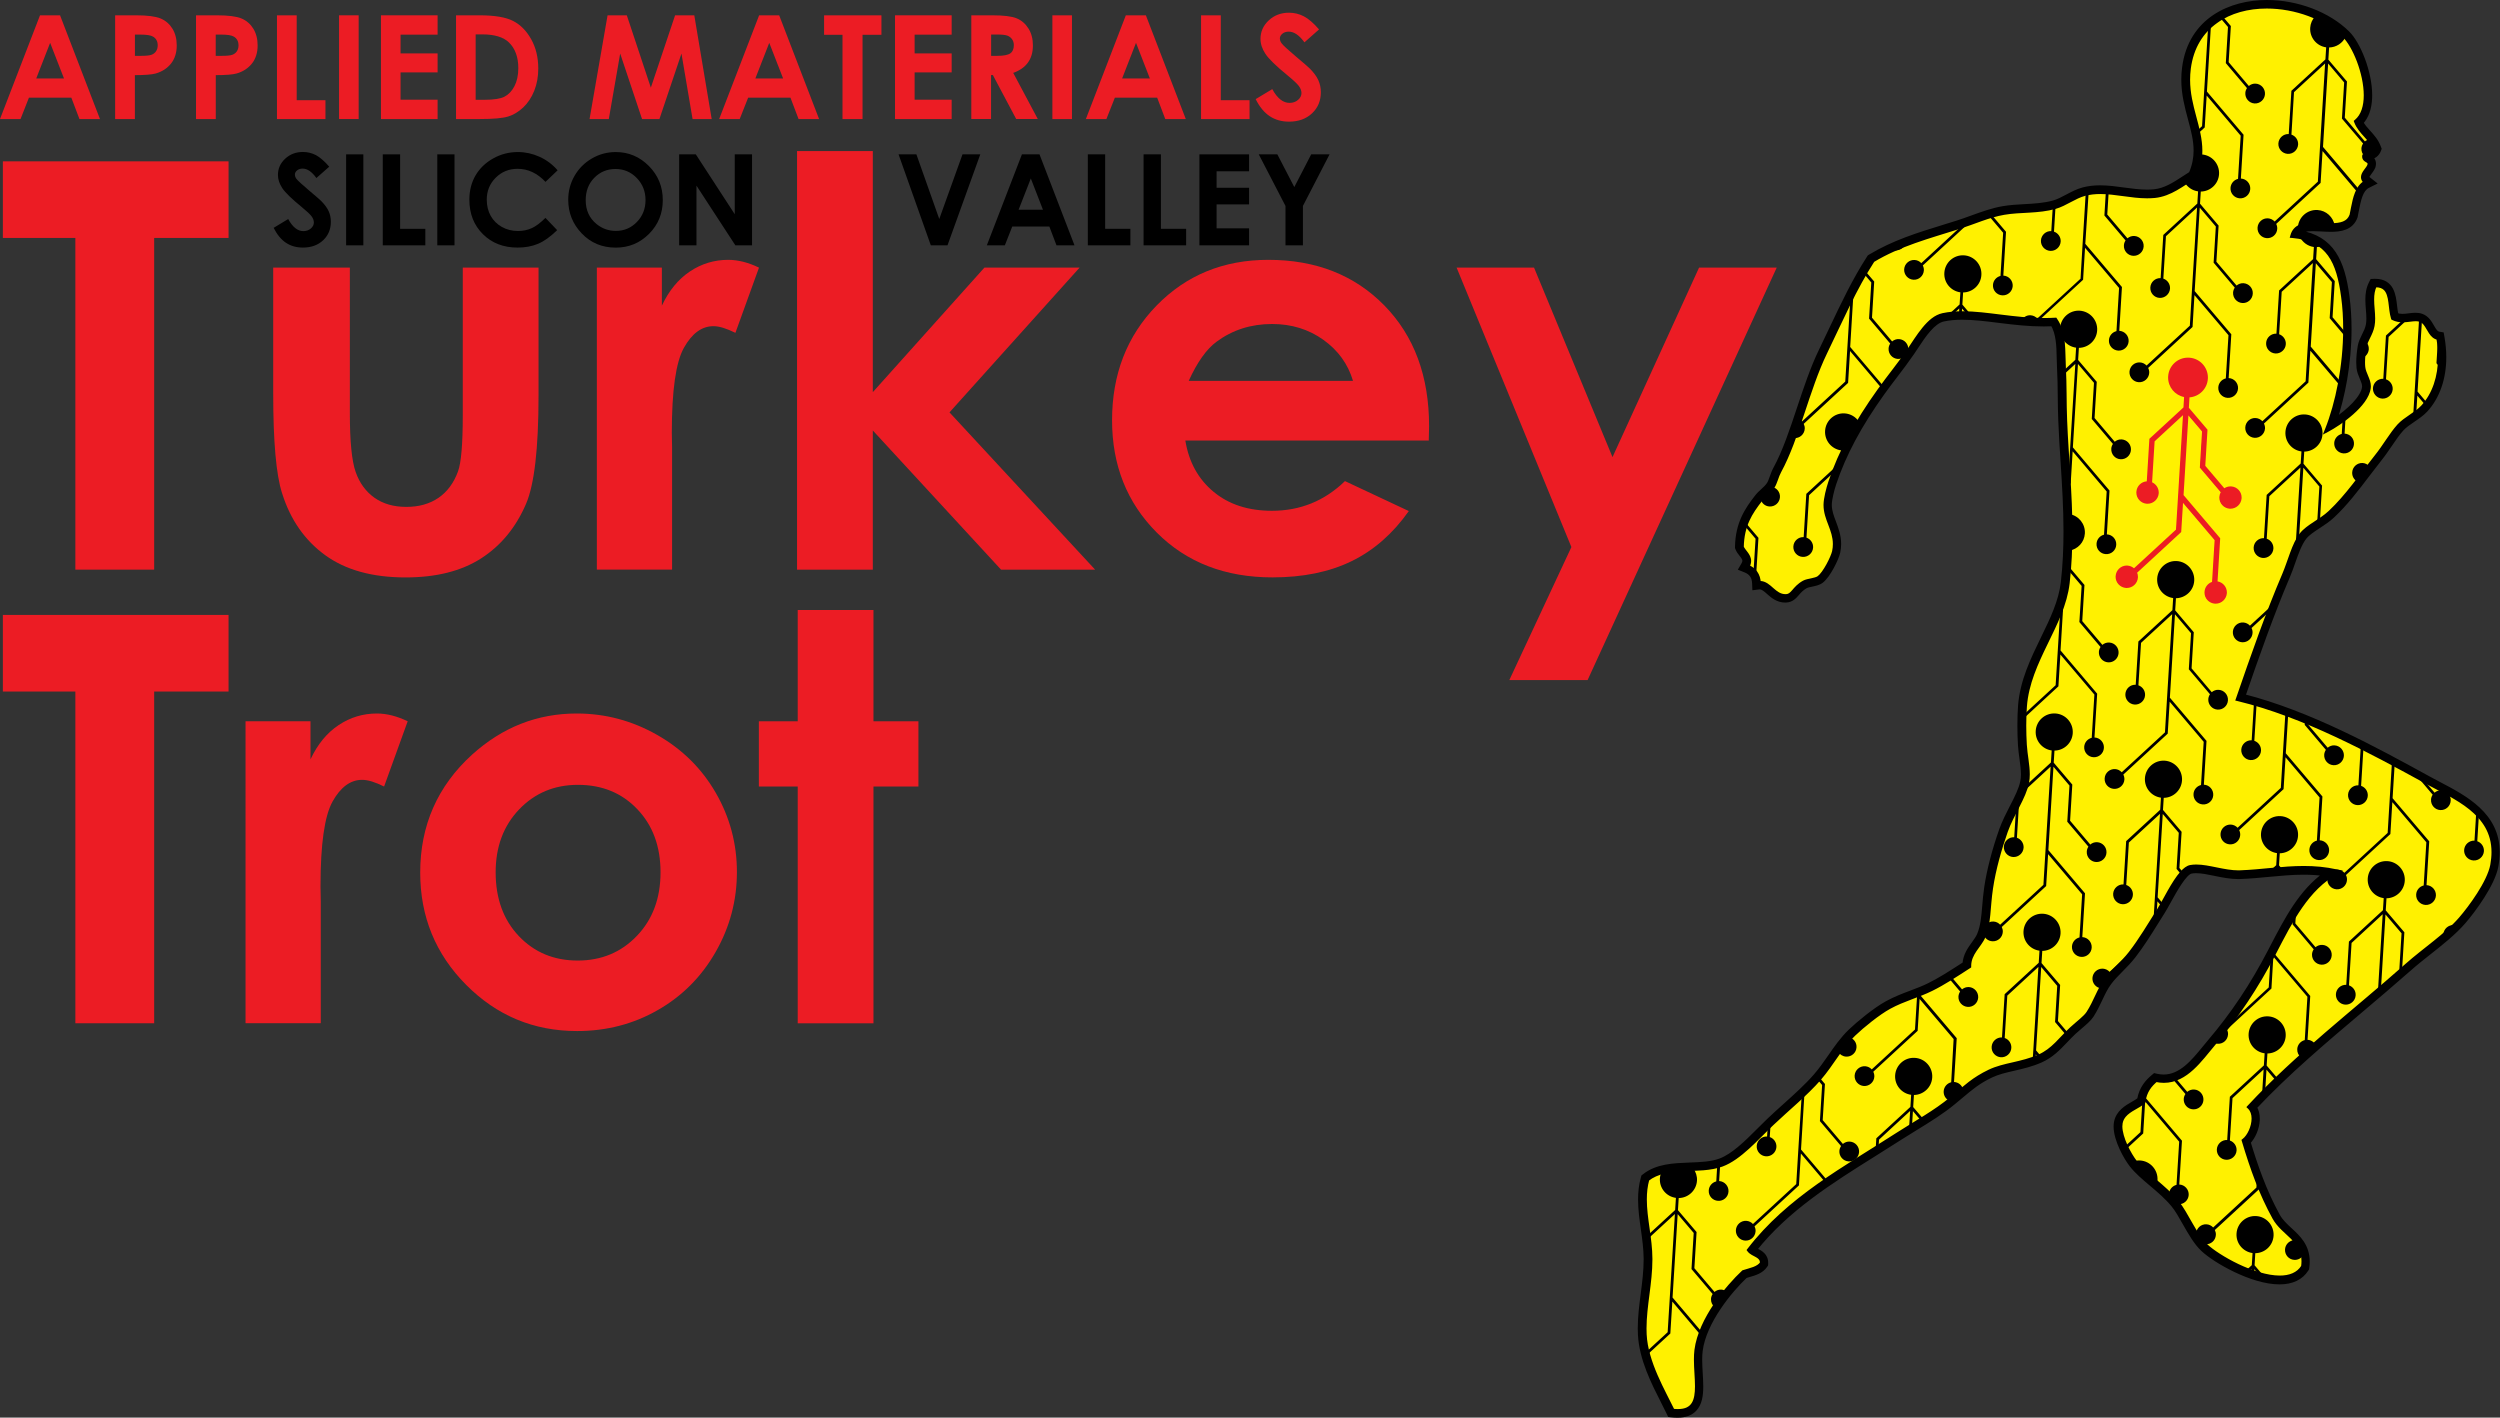 <?xml version="1.0" encoding="UTF-8"?> <!-- Generator: Adobe Illustrator 24.1.2, SVG Export Plug-In . SVG Version: 6.00 Build 0) --> <svg xmlns="http://www.w3.org/2000/svg" xmlns:xlink="http://www.w3.org/1999/xlink" version="1.1" id="Layer_1" x="0px" y="0px" viewBox="0 0 564.96 320.35" style="enable-background:new 0 0 564.96 320.35;" xml:space="preserve"><rect x="0" y="0" width="564.96" height="320.35" fill="#333333" stroke="none"/> <style type="text/css"> .st0{fill:#EC1C24;} .st1{fill-rule:evenodd;clip-rule:evenodd;fill:#FFF100;} .st2{fill-rule:evenodd;clip-rule:evenodd;fill:none;} </style> <g> <g> <g> <path class="st0" d="M0.65,36.46h51v17.31H34.84v74.96H17.03V53.77H0.65V36.46z"></path> </g> </g> <g> <g> <path class="st0" d="M61.75,60.48h17.31v32.87c0,6.4,0.44,10.84,1.32,13.33c0.88,2.49,2.3,4.42,4.24,5.8 c1.95,1.38,4.35,2.07,7.2,2.07c2.85,0,5.27-0.68,7.26-2.04c1.99-1.36,3.47-3.36,4.43-5.99c0.71-1.96,1.07-6.17,1.07-12.61V60.48 h17.12V89.4c0,11.92-0.94,20.07-2.82,24.46c-2.3,5.35-5.69,9.46-10.16,12.33c-4.48,2.87-10.16,4.3-17.06,4.3 c-7.49,0-13.54-1.67-18.16-5.02c-4.62-3.35-7.87-8.01-9.75-13.99c-1.34-4.14-2.01-11.67-2.01-22.58V60.48z"></path> </g> </g> <g> <g> <path class="st0" d="M134.89,60.48h14.68v8.59c1.59-3.39,3.7-5.96,6.33-7.72c2.64-1.76,5.52-2.63,8.66-2.63 c2.22,0,4.54,0.59,6.96,1.76l-5.33,14.74c-2.01-1-3.66-1.51-4.96-1.51c-2.63,0-4.86,1.63-6.68,4.89 c-1.82,3.26-2.73,9.66-2.73,19.19l0.06,3.33v27.6h-17V60.48z"></path> </g> </g> <g> <g> <path class="st0" d="M180.12,34.14h17.12v54.48l25.22-28.14h21.51l-29.4,32.71l32.91,35.54h-21.26l-28.98-31.45v31.45h-17.12 V34.14z"></path> </g> </g> <g> <g> <path class="st0" d="M322.88,99.56h-55.01c0.79,4.85,2.92,8.71,6.37,11.57c3.45,2.87,7.85,4.3,13.2,4.3 c6.4,0,11.9-2.24,16.5-6.71l14.43,6.77c-3.6,5.1-7.9,8.87-12.92,11.32c-5.02,2.45-10.98,3.67-17.88,3.67 c-10.71,0-19.42-3.38-26.16-10.13c-6.73-6.75-10.1-15.21-10.1-25.37c0-10.41,3.36-19.06,10.07-25.94 c6.71-6.88,15.13-10.32,25.25-10.32c10.75,0,19.48,3.44,26.22,10.32c6.73,6.88,10.1,15.96,10.1,27.25L322.88,99.56z M305.76,86.08c-1.13-3.8-3.36-6.9-6.69-9.28c-3.33-2.38-7.19-3.58-11.59-3.58c-4.78,0-8.96,1.34-12.57,4.01 c-2.26,1.67-4.36,4.62-6.28,8.84H305.76z"></path> </g> </g> <g> <g> <path class="st0" d="M329.17,60.48h17.5l17.73,42.82l19.56-42.82h17.55l-42.74,93.21h-17.69l14.03-30.06L329.17,60.48z"></path> </g> </g> </g> <g> <g> <g> <path class="st0" d="M0.65,138.97h51v17.31H34.84v74.96H17.03v-74.96H0.65V138.97z"></path> </g> </g> <g> <g> <path class="st0" d="M55.49,163h14.68v8.59c1.59-3.39,3.7-5.96,6.34-7.72c2.63-1.76,5.52-2.63,8.66-2.63 c2.22,0,4.54,0.59,6.96,1.76l-5.33,14.74c-2.01-1-3.66-1.51-4.96-1.51c-2.63,0-4.86,1.63-6.68,4.89 c-1.82,3.26-2.73,9.66-2.73,19.19l0.06,3.32v27.6h-17V163z"></path> </g> </g> <g> <g> <path class="st0" d="M130.33,161.24c6.44,0,12.49,1.61,18.16,4.83c5.67,3.22,10.09,7.59,13.27,13.11 c3.18,5.52,4.77,11.48,4.77,17.88c0,6.44-1.6,12.46-4.8,18.06c-3.2,5.6-7.56,9.99-13.08,13.14c-5.52,3.16-11.6,4.74-18.25,4.74 c-9.79,0-18.14-3.48-25.06-10.44c-6.92-6.96-10.38-15.42-10.38-25.37c0-10.66,3.91-19.55,11.73-26.66 C113.54,164.34,121.42,161.24,130.33,161.24z M130.61,177.36c-5.32,0-9.75,1.85-13.29,5.55c-3.54,3.7-5.31,8.44-5.31,14.21 c0,5.94,1.75,10.75,5.25,14.43c3.5,3.68,7.93,5.52,13.29,5.52c5.36,0,9.82-1.86,13.38-5.58c3.56-3.72,5.34-8.51,5.34-14.36 c0-5.85-1.75-10.61-5.25-14.27C140.53,179.19,136.06,177.36,130.61,177.36z"></path> </g> </g> <g> <g> <path class="st0" d="M180.27,137.85h17.12V163h10.16v14.74h-10.16v53.51h-17.12v-53.51h-8.78V163h8.78V137.85z"></path> </g> </g> </g> <g> <g> <g> <path d="M74.4,37.67l-2.9,2.56c-1.02-1.42-2.05-2.13-3.11-2.13c-0.51,0-0.93,0.14-1.26,0.41c-0.33,0.28-0.49,0.59-0.49,0.93 c0,0.34,0.12,0.67,0.35,0.98c0.32,0.41,1.27,1.29,2.87,2.64c1.49,1.25,2.4,2.04,2.72,2.36c0.79,0.8,1.36,1.57,1.69,2.3 c0.33,0.73,0.5,1.53,0.5,2.4c0,1.69-0.58,3.08-1.75,4.18c-1.17,1.1-2.69,1.65-4.56,1.65c-1.47,0-2.74-0.36-3.83-1.08 c-1.09-0.72-2.02-1.85-2.79-3.38l3.29-1.99c0.99,1.82,2.13,2.73,3.42,2.73c0.67,0,1.24-0.2,1.69-0.59 c0.46-0.39,0.69-0.84,0.69-1.36c0-0.47-0.17-0.93-0.52-1.4c-0.35-0.47-1.11-1.18-2.28-2.14c-2.24-1.83-3.69-3.24-4.34-4.23 c-0.65-0.99-0.98-1.98-0.98-2.97c0-1.43,0.54-2.65,1.63-3.67c1.09-1.02,2.43-1.53,4.02-1.53c1.03,0,2,0.24,2.93,0.71 C72.31,35.55,73.32,36.42,74.4,37.67z"></path> </g> </g> <g> <g> <path d="M78.22,34.88h3.89v20.56h-3.89V34.88z"></path> </g> </g> <g> <g> <path d="M86.51,34.88h3.91v16.83h5.7v3.73h-9.62V34.88z"></path> </g> </g> <g> <g> <path d="M98.82,34.88h3.89v20.56h-3.89V34.88z"></path> </g> </g> <g> <g> <path d="M126.01,38.49l-2.74,2.61c-1.86-1.97-3.96-2.95-6.29-2.95c-1.96,0-3.62,0.67-4.96,2.01c-1.35,1.34-2.02,3-2.02,4.97 c0,1.37,0.3,2.59,0.89,3.65c0.6,1.06,1.44,1.9,2.53,2.51c1.09,0.61,2.3,0.91,3.63,0.91c1.14,0,2.17-0.21,3.11-0.64 c0.94-0.42,1.97-1.2,3.1-2.32l2.65,2.77c-1.52,1.48-2.95,2.51-4.31,3.08c-1.35,0.57-2.89,0.86-4.63,0.86 c-3.2,0-5.81-1.01-7.85-3.04c-2.04-2.03-3.05-4.62-3.05-7.79c0-2.05,0.46-3.87,1.39-5.47c0.93-1.59,2.25-2.87,3.98-3.84 c1.73-0.97,3.59-1.45,5.58-1.45c1.7,0,3.33,0.36,4.9,1.07C123.52,36.15,124.87,37.17,126.01,38.49z"></path> </g> </g> <g> <g> <path d="M139.14,34.36c2.91,0,5.41,1.05,7.5,3.16c2.09,2.11,3.14,4.67,3.14,7.7c0,3-1.03,5.54-3.1,7.62 c-2.07,2.08-4.57,3.12-7.52,3.12c-3.09,0-5.65-1.07-7.69-3.2c-2.04-2.13-3.06-4.67-3.06-7.61c0-1.97,0.48-3.77,1.43-5.42 c0.95-1.65,2.26-2.96,3.92-3.92C135.43,34.84,137.22,34.36,139.14,34.36z M139.1,38.19c-1.9,0-3.5,0.66-4.8,1.99 c-1.3,1.32-1.94,3.01-1.94,5.05c0,2.27,0.82,4.07,2.45,5.4c1.27,1.03,2.72,1.55,4.37,1.55c1.86,0,3.44-0.67,4.74-2.01 c1.31-1.34,1.96-3,1.96-4.96c0-1.96-0.66-3.61-1.97-4.97C142.59,38.87,140.99,38.19,139.1,38.19z"></path> </g> </g> <g> <g> <path d="M153.49,34.88h3.75l8.8,13.53V34.88h3.91v20.56h-3.77l-8.79-13.49v13.49h-3.91V34.88z"></path> </g> </g> </g> <g> <g> <g> <path class="st0" d="M9.04,3.46h4.53l9.02,23.44h-4.64l-1.83-4.83H6.54L4.64,26.9H0L9.04,3.46z M11.33,9.68l-3.14,8.05h6.27 L11.33,9.68z"></path> </g> </g> <g> <g> <path class="st0" d="M26.01,3.46h4.73c2.56,0,4.41,0.24,5.54,0.71c1.13,0.47,2.02,1.24,2.68,2.3c0.65,1.06,0.98,2.32,0.98,3.8 c0,1.64-0.43,3-1.28,4.08c-0.86,1.08-2.02,1.84-3.48,2.26c-0.86,0.24-2.43,0.37-4.7,0.37v9.93h-4.46V3.46z M30.48,12.62h1.42 c1.11,0,1.89-0.08,2.33-0.24c0.44-0.16,0.78-0.42,1.03-0.79c0.25-0.37,0.38-0.81,0.38-1.33c0-0.91-0.35-1.57-1.05-1.98 c-0.51-0.31-1.46-0.46-2.84-0.46h-1.26V12.62z"></path> </g> </g> <g> <g> <path class="st0" d="M44.29,3.46h4.73c2.56,0,4.41,0.24,5.54,0.71c1.13,0.47,2.02,1.24,2.68,2.3c0.65,1.06,0.98,2.32,0.98,3.8 c0,1.64-0.43,3-1.28,4.08c-0.86,1.08-2.02,1.84-3.48,2.26c-0.86,0.24-2.43,0.37-4.7,0.37v9.93h-4.46V3.46z M48.75,12.62h1.42 c1.12,0,1.89-0.08,2.33-0.24c0.44-0.16,0.78-0.42,1.03-0.79c0.25-0.37,0.37-0.81,0.37-1.33c0-0.91-0.35-1.57-1.05-1.98 c-0.51-0.31-1.46-0.46-2.84-0.46h-1.26V12.62z"></path> </g> </g> <g> <g> <path class="st0" d="M62.59,3.46h4.46v19.19h6.5v4.26H62.59V3.46z"></path> </g> </g> <g> <g> <path class="st0" d="M76.62,3.46h4.43V26.9h-4.43V3.46z"></path> </g> </g> <g> <g> <path class="st0" d="M86.09,3.46h12.8v4.37h-8.37v4.24h8.37v4.29h-8.37v6.17h8.37v4.38h-12.8V3.46z"></path> </g> </g> <g> <g> <path class="st0" d="M103.06,3.46h5.29c3.41,0,5.94,0.42,7.59,1.27c1.66,0.84,3.02,2.22,4.09,4.12c1.07,1.9,1.61,4.12,1.61,6.66 c0,1.81-0.3,3.47-0.9,4.98c-0.6,1.51-1.43,2.77-2.48,3.77c-1.06,1-2.2,1.69-3.43,2.07c-1.23,0.38-3.36,0.57-6.4,0.57h-5.37V3.46z M107.49,7.76v14.79h2.07c2.04,0,3.52-0.23,4.44-0.7c0.92-0.47,1.67-1.25,2.25-2.36c0.58-1.11,0.88-2.47,0.88-4.08 c0-2.49-0.7-4.42-2.09-5.79c-1.25-1.23-3.27-1.85-6.04-1.85H107.49z"></path> </g> </g> <g> <g> <path class="st0" d="M137.3,3.46h4.35l5.43,16.35l5.48-16.35h4.34l3.93,23.44h-4.32l-2.51-14.8l-4.98,14.8h-3.93l-4.94-14.8 l-2.57,14.8h-4.35L137.3,3.46z"></path> </g> </g> <g> <g> <path class="st0" d="M171.55,3.46h4.53l9.02,23.44h-4.64l-1.83-4.83h-9.56l-1.91,4.83h-4.64L171.55,3.46z M173.84,9.68 l-3.14,8.05h6.27L173.84,9.68z"></path> </g> </g> <g> <g> <path class="st0" d="M186.23,3.46h12.96v4.4h-4.27V26.9h-4.53V7.86h-4.16V3.46z"></path> </g> </g> <g> <g> <path class="st0" d="M202.26,3.46h12.8v4.37h-8.37v4.24h8.37v4.29h-8.37v6.17h8.37v4.38h-12.8V3.46z"></path> </g> </g> <g> <g> <path class="st0" d="M219.51,3.46h4.73c2.59,0,4.43,0.23,5.53,0.69c1.1,0.46,1.98,1.23,2.65,2.3c0.67,1.07,1,2.34,1,3.81 c0,1.54-0.37,2.83-1.11,3.86c-0.74,1.04-1.85,1.82-3.34,2.35l5.55,10.42h-4.88l-5.27-9.93h-0.41v9.93h-4.46V3.46z M223.98,12.62 h1.4c1.42,0,2.4-0.19,2.93-0.56c0.53-0.37,0.8-0.99,0.8-1.86c0-0.51-0.13-0.96-0.4-1.33c-0.26-0.38-0.62-0.65-1.06-0.82 c-0.45-0.17-1.26-0.25-2.45-0.25h-1.22V12.62z"></path> </g> </g> <g> <g> <path class="st0" d="M237.82,3.46h4.43V26.9h-4.43V3.46z"></path> </g> </g> <g> <g> <path class="st0" d="M254.42,3.46h4.53l9.02,23.44h-4.64l-1.83-4.83h-9.56l-1.91,4.83h-4.64L254.42,3.46z M256.72,9.68 l-3.14,8.05h6.27L256.72,9.68z"></path> </g> </g> <g> <g> <path class="st0" d="M271.42,3.46h4.46v19.19h6.5v4.26h-10.96V3.46z"></path> </g> </g> <g> <g> <path class="st0" d="M298.08,6.65l-3.3,2.92c-1.16-1.61-2.34-2.42-3.55-2.42c-0.58,0-1.06,0.16-1.44,0.47 c-0.37,0.31-0.56,0.67-0.56,1.06c0,0.39,0.13,0.76,0.4,1.12c0.36,0.47,1.45,1.47,3.27,3.01c1.7,1.42,2.73,2.32,3.1,2.69 c0.9,0.91,1.55,1.79,1.92,2.62c0.38,0.83,0.57,1.74,0.57,2.73c0,1.92-0.66,3.51-1.99,4.76c-1.33,1.25-3.06,1.88-5.2,1.88 c-1.67,0-3.12-0.41-4.36-1.23c-1.24-0.82-2.3-2.1-3.18-3.86l3.75-2.26c1.13,2.07,2.43,3.11,3.89,3.11c0.77,0,1.41-0.22,1.93-0.67 c0.52-0.45,0.78-0.96,0.78-1.55c0-0.53-0.2-1.06-0.59-1.59c-0.39-0.53-1.26-1.34-2.6-2.44c-2.55-2.08-4.2-3.69-4.95-4.82 c-0.75-1.13-1.12-2.26-1.12-3.39c0-1.63,0.62-3.02,1.86-4.18c1.24-1.16,2.77-1.74,4.59-1.74c1.17,0,2.29,0.27,3.34,0.81 C295.69,4.23,296.84,5.21,298.08,6.65z"></path> </g> </g> </g> <g> <g> <g> <path d="M203.06,34.88h4.03l5.17,14.61l5.25-14.61h4.02l-7.41,20.56h-3.77L203.06,34.88z"></path> </g> </g> <g> <g> <path d="M230.94,34.88h3.97l7.91,20.56h-4.07l-1.61-4.24h-8.39l-1.67,4.24h-4.07L230.94,34.88z M232.95,40.33l-2.76,7.06h5.5 L232.95,40.33z"></path> </g> </g> <g> <g> <path d="M245.84,34.88h3.91v16.83h5.7v3.73h-9.62V34.88z"></path> </g> </g> <g> <g> <path d="M258.44,34.88h3.91v16.83h5.7v3.73h-9.62V34.88z"></path> </g> </g> <g> <g> <path d="M271.05,34.88h11.22v3.83h-7.34v3.72h7.34v3.76h-7.34v5.41h7.34v3.84h-11.22V34.88z"></path> </g> </g> <g> <g> <path d="M284.46,34.88h4.2l3.83,7.4l3.82-7.4h4.15l-6.02,11.66v8.9h-3.94v-8.9L284.46,34.88z"></path> </g> </g> </g> <g> <path class="st1" d="M550.84,177.58c-0.78-0.41-1.54-0.81-2.27-1.21c-12.14-6.67-27.22-14.94-42.35-18.7 c3.19-9.28,6.6-19.02,10.27-27.6c0.42-0.99,0.81-2.08,1.18-3.13c0.75-2.13,1.53-4.34,2.65-5.77c0.76-0.96,1.96-1.75,3.24-2.58 c1.08-0.71,2.2-1.44,3.18-2.35c2.88-2.69,5.42-6.03,7.87-9.25c0.91-1.19,1.81-2.37,2.7-3.49c0.85-1.07,1.62-2.19,2.36-3.27 c0.9-1.31,1.74-2.55,2.66-3.58c0.7-0.77,1.69-1.44,2.64-2.09c0.98-0.67,1.99-1.36,2.75-2.18c3.47-3.77,4.79-9.63,3.63-16.08 l-0.06-0.31l-0.31-0.05c-0.92-0.16-1.37-0.94-1.88-1.84c-0.5-0.87-1.06-1.85-2.16-2.23c-0.35-0.12-0.73-0.18-1.18-0.18 c-0.46,0-0.93,0.06-1.47,0.13c-0.43,0.05-0.96,0.12-1.48,0.12c-0.67,0-1.24-0.11-1.77-0.35c-0.21-0.71-0.3-1.55-0.4-2.36 c-0.27-2.44-0.59-5.2-3.97-5.2l-0.18,0l-0.27,0.01l-0.12,0.24c-0.91,1.8-0.75,3.78-0.59,5.68c0.1,1.28,0.2,2.5-0.01,3.64 c-0.17,0.9-0.57,1.71-0.95,2.48c-0.38,0.77-0.74,1.5-0.88,2.29c-0.32,1.93-0.41,3.47-0.28,4.72c0.08,0.78,0.38,1.5,0.67,2.18 c0.35,0.82,0.68,1.6,0.58,2.4c-0.38,3.1-5.01,6.7-7.99,8.5c2.5-6.83,4.7-18.08,3.23-29.11c-1.08-8.01-3.37-13.18-11.3-14.1 c0.54-1.14,1.73-1.61,3.95-1.61c0.66,0,1.35,0.04,2.04,0.07c0.71,0.04,1.41,0.07,2.09,0.07c1.93,0,4.26-0.29,5.1-2.64 c0.07-0.36,0.14-0.72,0.21-1.09c0.49-2.55,1-5.19,2.83-6.09l0.63-0.31l-0.55-0.44c-0.82-0.65-0.61-1.11,0.17-2.15 c0.27-0.36,0.55-0.74,0.73-1.19c0.3-1.08-0.36-1.47-0.75-1.71c-0.2-0.12-0.31-0.19-0.36-0.27c0.15-0.07,0.31-0.14,0.47-0.2 c0.72-0.3,1.55-0.63,1.88-1.56l0.06-0.15l-0.05-0.15c-0.49-1.35-1.37-2.32-2.22-3.26c-0.75-0.83-1.46-1.61-1.9-2.62 c1.28-1.21,1.98-3.06,2.08-5.49c0.2-5.16-2.5-11.95-4.96-14.34c-4.28-4.19-11.15-6.8-17.91-6.8c-7.88,0-16.79,3.78-18.17,14.38 c-0.57,4.38,0.38,7.95,1.31,11.41c1.11,4.17,2.17,8.1,0.11,12.78c-0.59,0.35-1.17,0.73-1.75,1.11c-2.12,1.38-4.31,2.81-6.93,3.08 c-0.52,0.05-1.06,0.08-1.64,0.08c-1.75,0-3.55-0.24-5.29-0.48c-1.74-0.24-3.55-0.49-5.31-0.49c-1.37,0-2.58,0.15-3.7,0.45 c-1.23,0.33-2.38,0.94-3.5,1.54c-1.06,0.56-2.06,1.09-3.11,1.4c-2.2,0.63-4.5,0.75-6.72,0.88c-1.6,0.09-3.26,0.18-4.86,0.46 c-2.37,0.41-4.7,1.26-6.95,2.08c-1.1,0.4-2.2,0.8-3.3,1.15c-0.99,0.31-1.98,0.62-2.96,0.92c-5.85,1.81-11.37,3.51-16.58,6.65 l-0.09,0.06l-0.06,0.08c-3.23,4.98-5.79,10.4-8.5,16.13c-0.75,1.58-1.51,3.18-2.29,4.8c-1.91,3.94-3.43,8.51-4.9,12.92 c-1.7,5.11-3.3,9.93-5.46,13.87c-0.3,0.55-0.51,1.16-0.73,1.75c-0.23,0.65-0.45,1.27-0.75,1.71c-0.38,0.59-0.89,1.05-1.42,1.54 c-0.44,0.41-0.91,0.84-1.3,1.34c-2.24,2.87-4.25,5.88-4.34,11.04l0,0.09l0.03,0.08c0.18,0.46,0.49,0.87,0.8,1.26 c0.68,0.87,1.21,1.56,0.5,2.79l-0.26,0.45l0.48,0.19c1.49,0.59,2.25,1.69,2.32,3.36l0.02,0.48l0.48-0.06 c0.08-0.01,0.17-0.02,0.25-0.02c0.85,0,1.51,0.59,2.28,1.26l0.13,0.11c0.77,0.67,1.82,1.6,3.37,1.6l0.17,0 c1.03-0.05,1.58-0.68,2.17-1.36c0.5-0.57,1.06-1.22,2.06-1.78c0.34-0.19,0.9-0.31,1.44-0.42c0.74-0.15,1.49-0.31,2.01-0.69 c1.44-1.06,3.31-4.81,3.62-6.21c0.57-2.6-0.19-4.59-0.91-6.52c-0.52-1.4-1.02-2.71-1-4.2c0.03-1.3,0.55-3.41,1.06-4.93 c2.23-6.66,5.71-13.18,10.95-20.5c1.03-1.44,2.03-2.75,3-4.02c1.27-1.66,2.46-3.23,3.72-5.06c0.28-0.42,0.58-0.86,0.87-1.3 c1.85-2.8,3.95-5.96,6.53-6.51c1.3-0.27,2.72-0.41,4.33-0.41c2.57,0,5.29,0.34,8.18,0.7l0.49,0.06c3.38,0.42,6.45,0.77,9.77,0.77 c0.74,0,1.49-0.02,2.24-0.06c1.48,2.31,1.55,5.24,1.62,8.08c0.02,0.72,0.03,1.43,0.07,2.12c0.13,2.19,0.15,4.45,0.18,6.64 c0.02,1.78,0.04,3.62,0.12,5.42c0.12,3.17,0.33,6.37,0.53,9.47c0.55,8.67,1.13,17.63,0.05,27.17c-0.5,4.43-2.49,8.51-4.59,12.82 c-2.29,4.7-4.66,9.56-5.08,15.07c-0.19,2.54-0.2,5.82-0.02,8.79c0.07,1.05,0.2,2.07,0.34,3.06c0.26,1.9,0.5,3.69,0.18,5.32 c-0.37,1.84-1.37,3.81-2.44,5.89c-0.83,1.62-1.69,3.3-2.31,5.04c-1.61,4.53-2.81,9.14-3.38,12.96c-0.23,1.55-0.34,2.93-0.46,4.26 c-0.21,2.46-0.39,4.58-1.21,6.56c-0.29,0.69-0.76,1.34-1.26,2.04c-0.91,1.26-1.94,2.68-2,4.62l-0.7,0.45 c-2.74,1.77-5.11,3.3-7.58,4.51c-1.31,0.65-2.66,1.16-4.1,1.71c-1.77,0.67-3.59,1.36-5.39,2.34c-2.42,1.32-6.06,4.21-8.17,6.25 c-1.76,1.68-3.11,3.62-4.53,5.67c-1.02,1.47-2.08,2.99-3.3,4.4c-2,2.31-4.54,4.59-7,6.8c-1.23,1.1-2.44,2.2-3.6,3.29 c-0.74,0.71-1.49,1.45-2.25,2.21c-2.89,2.88-5.87,5.87-8.94,7c-2.06,0.76-4.46,0.85-7.01,0.95c-3.57,0.14-7.27,0.28-9.98,2.44 l-0.11,0.09l-0.04,0.14c-1.04,3.74-0.52,7.43,0.03,11.34c0.31,2.21,0.63,4.49,0.64,6.78c0.01,2.68-0.34,5.39-0.67,8.02 c-0.38,3-0.78,6.1-0.63,9.11c0.27,5.41,3,10.76,5.19,15.06c0.44,0.87,0.86,1.68,1.22,2.43l0.11,0.22l0.24,0.03 c0.45,0.05,0.86,0.08,1.24,0.08c1.57,0,2.72-0.41,3.52-1.26c1.57-1.67,1.39-4.64,1.21-7.8c-0.11-1.76-0.21-3.57-0.01-5.18 c0.84-6.7,6.88-13.94,10.36-17.22c0.3-0.1,0.61-0.19,0.92-0.28c1.31-0.38,2.67-0.77,3.44-1.92l0.07-0.1l0-0.12 c0.07-1.5-0.99-2.05-1.85-2.49c-0.34-0.18-0.66-0.34-0.91-0.55c7.36-9.45,17.55-15.83,27.4-22.01c1.98-1.24,3.96-2.48,5.92-3.74 c1.12-0.72,2.27-1.43,3.43-2.14c2.97-1.82,6.04-3.71,8.64-5.88c0.51-0.42,0.98-0.82,1.43-1.2c2.48-2.09,4.11-3.47,7.07-4.88 c1.6-0.76,3.36-1.17,5.22-1.59c1.93-0.44,3.94-0.9,6.01-1.81c2.33-1.03,3.85-2.63,5.47-4.33c0.62-0.66,1.27-1.33,1.96-1.98 c0.48-0.44,0.97-0.86,1.43-1.25c1.05-0.9,1.96-1.67,2.46-2.45c0.78-1.22,1.35-2.43,1.91-3.6c0.64-1.35,1.25-2.63,2.12-3.82 c0.74-1,1.64-1.92,2.6-2.89c0.96-0.97,1.96-1.98,2.89-3.18c1.85-2.39,3.53-5.08,5.3-7.93c0.41-0.66,0.82-1.31,1.23-1.97 c0.41-0.65,0.89-1.52,1.4-2.44c1.54-2.79,3.64-6.6,5.31-6.93c0.37-0.07,0.77-0.11,1.22-0.11c1.3,0,2.78,0.3,4.34,0.62l0.17,0.04 c1.8,0.37,3.42,0.67,5.02,0.67c0.13,0,0.27,0,0.41-0.01c2.22-0.08,4.39-0.29,6.48-0.49c2.69-0.25,5.24-0.5,7.89-0.5 c2.21,0,4.25,0.18,6.21,0.54c-6.06,3.82-9.45,10.36-13.03,17.27l-0.36,0.69c-4.02,7.75-8.4,14.29-13.78,20.61 c-0.37,0.43-0.74,0.89-1.13,1.37c-2.54,3.1-5.42,6.62-9.54,6.62c-0.55,0-1.12-0.06-1.69-0.19l-0.22-0.05l-0.17,0.14 c-1.19,1-2.6,2.47-3,5.08c-0.42,0.37-0.99,0.7-1.6,1.04c-1.5,0.86-3.21,1.83-3.59,3.9c-0.56,2.98,2.04,7.54,3.39,9.28 c1.11,1.43,2.7,2.78,4.38,4.2c1.77,1.5,3.6,3.05,5.08,4.86c0.86,1.05,1.7,2.53,2.59,4.09c1.23,2.17,2.51,4.42,4.03,5.84 c2.7,2.55,10.91,7.3,17,7.3c2.66,0,4.58-0.91,5.71-2.69l0.05-0.08l0.01-0.09c0.6-4.19-1.58-6.2-3.68-8.15 c-1.06-0.98-2.16-2-2.88-3.3c-3.19-5.8-5.21-11.83-6.77-16.99c1.17-1.07,2.05-3.06,2.13-4.87c0.06-1.17-0.22-2.16-0.8-2.89 c7.38-7.91,16.01-15.2,24.36-22.26c3.61-3.05,7.35-6.21,10.89-9.34c1.45-1.28,3.02-2.53,4.55-3.73c2.73-2.16,5.56-4.4,7.68-6.85 c2.17-2.5,6.48-8.3,7.26-12.34C565.51,185.27,557.38,181.01,550.84,177.58z M503.77,114.75c-1.23-0.08-2.16-1.14-2.09-2.38 c0.02-0.41,0.16-0.78,0.37-1.1l-4.78-5.63l0.5-8.17l-3.63-4.27L493,112.06l8.28,9.76l-0.61,9.91c0.01,0,0.02,0,0.03,0 c1.24,0.08,2.17,1.14,2.1,2.37c-0.08,1.24-1.14,2.17-2.37,2.1c-1.24-0.08-2.17-1.14-2.09-2.37c0.06-1,0.77-1.8,1.7-2.03l0.6-9.76 l-7.69-9.06l-0.44,7.2l-10.03,9.25c0.17,0.34,0.26,0.72,0.23,1.13c-0.08,1.24-1.13,2.18-2.36,2.1c-1.22-0.08-2.16-1.14-2.09-2.37 c0.08-1.24,1.13-2.18,2.36-2.11c0.6,0.04,1.12,0.31,1.5,0.72l9.78-9.01l0.47-7.61l1.17-19.1l-7.03,6.48l-0.59,9.59 c0.92,0.32,1.57,1.22,1.51,2.25c-0.07,1.23-1.14,2.17-2.36,2.09c-1.23-0.08-2.17-1.14-2.1-2.37c0.07-1.23,1.12-2.16,2.34-2.1 l0.6-9.77l7.7-7.09l0.17-2.73c-2.15-0.3-3.75-2.2-3.62-4.41c0.14-2.32,2.13-4.09,4.44-3.94c2.31,0.14,4.08,2.14,3.94,4.46 c-0.14,2.2-1.96,3.89-4.13,3.93l-0.17,2.73l4.21,4.95l-0.5,8.17l4.56,5.37c0.42-0.36,0.97-0.56,1.57-0.52 c1.24,0.08,2.17,1.14,2.09,2.37C506.06,113.88,505,114.82,503.77,114.75z"></path> <g> <g> <g> <g> <path class="st2" d="M532.51,27.48c0.94,2.47,3.33,3.65,4.24,6.16c-0.38,1.03-1.54,1.17-2.41,1.65 c-0.11,1.15,1.55,0.72,1.15,2.12c-0.48,1.23-2.47,2.43-0.74,3.8c-2.29,1.14-2.66,4.47-3.28,7.49 c-1.84,5.09-11.9-0.73-13.36,4.58c8.18,0.71,10.41,5.88,11.47,13.78c1.43,10.67-0.63,22.52-3.64,30.05 c2.75-1.45,8.83-5.68,9.29-9.44c0.21-1.63-1.08-3.04-1.24-4.68c-0.15-1.42,0.03-3.12,0.28-4.6c0.25-1.51,1.48-2.9,1.83-4.77 c0.55-2.94-0.87-6.33,0.56-9.19c4.33-0.13,3.22,4.57,4.16,7.43c2.29,1.14,4.44-0.21,6.13,0.38c1.98,0.69,1.96,3.73,4.11,4.09 c1.1,6.14-0.07,11.93-3.52,15.69c-1.47,1.59-3.94,2.68-5.39,4.28c-1.72,1.92-3.17,4.54-5.04,6.87 c-3.3,4.13-6.61,9.03-10.53,12.7c-2.12,1.98-5.01,3.14-6.46,4.99c-1.73,2.2-2.61,6.01-3.88,9c-3.72,8.7-7.12,18.39-10.45,28.09 c14.92,3.61,29.85,11.71,42.71,18.77c6.93,3.81,16.88,7.55,14.75,18.86c-0.74,3.88-4.96,9.59-7.15,12.13 c-3.28,3.77-8.15,6.96-12.19,10.54c-11.75,10.4-24.88,20.43-35.56,31.93c1.99,1.89,0.59,6.19-1.23,7.62 c1.89,6.31,3.9,11.94,6.89,17.36c2.16,3.93,7.37,5.11,6.5,11.17c-4.09,6.43-18.37-1.23-22.03-4.69 c-2.55-2.39-4.48-7.32-6.58-9.88c-2.92-3.58-7.23-6.18-9.45-9.05c-1.46-1.89-3.8-6.26-3.3-8.92c0.52-2.76,3.75-3.43,5.17-4.81 c0.32-2.37,1.48-3.8,2.87-4.96c6.03,1.35,9.7-4.3,12.8-7.93c5.55-6.52,9.86-13.04,13.83-20.7c3.86-7.43,7.43-14.61,14.21-18.37 c-7.72-1.73-14.35-0.07-21.82,0.2c-3.85,0.14-8.15-1.8-11.21-1.2c-2.45,0.48-5.29,6.86-6.99,9.57 c-2.18,3.46-4.24,6.94-6.51,9.86c-1.83,2.36-3.99,4.03-5.5,6.07c-1.67,2.27-2.38,4.86-4.05,7.45c-0.68,1.05-2.28,2.2-3.81,3.61 c-2.44,2.26-4.14,4.83-7.3,6.23c-4.04,1.77-7.93,1.83-11.24,3.41c-3.55,1.7-5.28,3.4-8.59,6.14 c-3.59,2.99-8.04,5.42-12.03,7.99c-12.04,7.77-24.79,14.59-33.66,26.15c0.84,1.11,2.98,1.07,2.89,3 c-0.87,1.29-2.68,1.53-4.22,2.05c-3.47,3.25-9.7,10.64-10.57,17.56c-0.77,6.1,2.78,14.74-5.46,13.78 c-2.1-4.37-6.05-10.9-6.37-17.32c-0.28-5.59,1.33-11.32,1.3-17.11c-0.02-6.22-2.3-12.18-0.69-17.99 c4.46-3.54,11.75-1.43,16.87-3.32c3.98-1.47,7.75-5.89,11.34-9.31c3.51-3.33,7.62-6.66,10.62-10.13 c2.88-3.33,4.78-7.15,7.8-10.04c1.95-1.87,5.58-4.82,8.07-6.18c3.21-1.75,6.51-2.56,9.48-4.04c2.76-1.36,5.39-3.1,8.52-5.12 c-0.03-2.97,2.37-4.64,3.23-6.73c1.29-3.11,1.04-6.47,1.69-10.93c0.64-4.32,1.98-9,3.36-12.87c1.4-3.95,4.11-7.62,4.77-10.99 c0.51-2.58-0.32-5.45-0.5-8.5c-0.17-2.84-0.18-6.09,0.02-8.72c0.78-10.36,8.59-18.42,9.66-27.87 c1.48-13.02-0.1-24.74-0.57-36.72c-0.17-4.01-0.07-8.1-0.29-12.07c-0.2-3.53,0.2-7.59-1.9-10.64 c-9.7,0.58-18.19-2.55-25.33-1.03c-3.19,0.67-5.58,4.93-7.67,7.99c-2.25,3.27-4.38,5.8-6.72,9.08 c-5.11,7.14-8.72,13.77-11.01,20.62c-0.51,1.53-1.05,3.7-1.08,5.06c-0.06,3.67,2.86,6.31,1.92,10.64 c-0.29,1.3-2.09,4.94-3.45,5.94c-0.81,0.59-2.53,0.59-3.4,1.07c-2.28,1.27-2.45,3.02-4.03,3.09c-2.87,0.13-3.84-3.25-6.23-2.95 c-0.08-1.95-1.02-3.12-2.6-3.75c1.24-2.13-0.75-3.09-1.26-4.44c0.09-4.95,1.95-7.82,4.25-10.77c0.82-1.06,1.99-1.77,2.74-2.91 c0.6-0.91,0.89-2.38,1.49-3.5c4.09-7.49,6.33-18.48,10.36-26.81c3.63-7.48,6.67-14.55,10.77-20.88 c6.03-3.64,12.6-5.37,19.45-7.53c3.36-1.07,6.72-2.61,10.2-3.22c3.79-0.66,7.78-0.24,11.63-1.34c2.24-0.64,4.29-2.31,6.6-2.93 c5.11-1.38,10.51,1,15.87,0.46c3.49-0.35,6.15-2.63,8.98-4.32c3.93-8.71-2.59-14.7-1.33-24.45 c2.25-17.33,25.37-17.07,35.33-7.32C533.19,11.34,537.29,23.49,532.51,27.48z"></path> </g> </g> <path d="M550.99,177.52c-0.78-0.41-1.54-0.81-2.27-1.21c-12.14-6.67-27.22-14.94-42.35-18.7c3.19-9.28,6.6-19.02,10.27-27.6 c0.42-0.99,0.81-2.08,1.18-3.13c0.75-2.13,1.53-4.34,2.65-5.77c0.76-0.96,1.96-1.75,3.24-2.58c1.08-0.71,2.2-1.44,3.18-2.35 c2.88-2.69,5.42-6.03,7.87-9.25c0.91-1.19,1.81-2.37,2.7-3.49c0.85-1.07,1.62-2.19,2.36-3.27c0.9-1.31,1.74-2.55,2.66-3.58 c0.7-0.77,1.69-1.44,2.64-2.09c0.98-0.67,1.99-1.36,2.75-2.18c3.47-3.77,4.79-9.63,3.63-16.08l-0.06-0.31l-0.31-0.05 c-0.92-0.16-1.37-0.94-1.88-1.84c-0.5-0.87-1.06-1.85-2.16-2.23c-0.35-0.12-0.73-0.18-1.18-0.18c-0.46,0-0.93,0.06-1.47,0.13 c-0.43,0.05-0.96,0.12-1.48,0.12c-0.67,0-1.24-0.11-1.77-0.35c-0.21-0.71-0.3-1.55-0.4-2.36c-0.27-2.44-0.59-5.2-3.97-5.2 l-0.18,0l-0.27,0.01l-0.12,0.24c-0.91,1.8-0.75,3.78-0.59,5.68c0.1,1.28,0.2,2.5-0.01,3.64c-0.17,0.9-0.57,1.71-0.95,2.48 c-0.38,0.77-0.74,1.5-0.88,2.29c-0.32,1.93-0.41,3.47-0.28,4.72c0.08,0.78,0.38,1.5,0.67,2.18c0.35,0.82,0.68,1.6,0.58,2.4 c-0.38,3.1-5.01,6.7-7.99,8.5c2.5-6.83,4.7-18.08,3.23-29.11c-1.08-8.01-3.37-13.18-11.3-14.1c0.54-1.14,1.73-1.61,3.95-1.61 c0.66,0,1.35,0.04,2.04,0.07c0.71,0.04,1.41,0.07,2.09,0.07c1.93,0,4.26-0.29,5.1-2.64c0.07-0.36,0.14-0.72,0.21-1.09 c0.49-2.55,1-5.19,2.83-6.09l0.63-0.31l-0.55-0.44c-0.82-0.65-0.61-1.11,0.17-2.15c0.27-0.36,0.55-0.74,0.73-1.19 c0.3-1.08-0.36-1.47-0.75-1.71c-0.2-0.12-0.31-0.19-0.36-0.27c0.15-0.07,0.31-0.14,0.47-0.2c0.72-0.3,1.55-0.63,1.88-1.56 l0.06-0.15l-0.05-0.15c-0.49-1.35-1.37-2.32-2.22-3.26c-0.75-0.83-1.46-1.61-1.9-2.62c1.28-1.21,1.98-3.06,2.08-5.49 c0.2-5.16-2.5-11.95-4.96-14.34c-4.28-4.19-11.15-6.8-17.91-6.8c-7.88,0-16.79,3.78-18.17,14.38c-0.57,4.38,0.38,7.95,1.31,11.41 c1.11,4.17,2.17,8.1,0.11,12.78c-0.59,0.35-1.17,0.73-1.75,1.11c-2.12,1.38-4.31,2.81-6.93,3.08c-0.52,0.05-1.06,0.08-1.64,0.08 c-1.75,0-3.55-0.24-5.29-0.48c-1.74-0.24-3.55-0.49-5.31-0.49c-1.37,0-2.58,0.15-3.7,0.45c-1.23,0.33-2.38,0.94-3.5,1.54 c-1.06,0.56-2.06,1.09-3.11,1.4c-2.2,0.63-4.5,0.75-6.72,0.88c-1.6,0.09-3.26,0.18-4.86,0.46c-2.37,0.41-4.7,1.26-6.95,2.08 c-1.1,0.4-2.2,0.8-3.3,1.15c-0.99,0.31-1.98,0.62-2.96,0.92c-5.85,1.81-11.37,3.51-16.58,6.65l-0.09,0.06l-0.06,0.08 c-3.23,4.98-5.79,10.4-8.5,16.13c-0.75,1.58-1.51,3.18-2.29,4.8c-1.91,3.94-3.43,8.51-4.9,12.92c-1.7,5.11-3.3,9.93-5.46,13.87 c-0.3,0.55-0.51,1.16-0.73,1.75c-0.23,0.65-0.45,1.27-0.75,1.71c-0.38,0.59-0.89,1.05-1.42,1.54c-0.44,0.41-0.91,0.84-1.3,1.34 c-2.24,2.87-4.25,5.88-4.34,11.04l0,0.09l0.03,0.08c0.18,0.46,0.49,0.87,0.8,1.26c0.68,0.87,1.21,1.56,0.5,2.79l-0.26,0.45 l0.48,0.19c1.49,0.59,2.25,1.69,2.32,3.36l0.02,0.48l0.48-0.06c0.09-0.01,0.17-0.02,0.25-0.02c0.85,0,1.51,0.59,2.28,1.26 l0.13,0.11c0.77,0.67,1.82,1.6,3.37,1.6l0.17,0c1.03-0.05,1.58-0.68,2.17-1.36c0.5-0.57,1.06-1.22,2.06-1.78 c0.34-0.19,0.9-0.31,1.44-0.42c0.74-0.15,1.49-0.31,2.01-0.69c1.44-1.06,3.31-4.81,3.62-6.21c0.57-2.6-0.19-4.59-0.91-6.52 c-0.52-1.4-1.02-2.71-1-4.2c0.03-1.3,0.55-3.41,1.06-4.93c2.23-6.66,5.71-13.18,10.95-20.5c1.03-1.44,2.03-2.75,3-4.02 c1.27-1.66,2.46-3.23,3.72-5.06c0.28-0.42,0.58-0.86,0.87-1.3c1.85-2.8,3.95-5.96,6.53-6.51c1.3-0.27,2.72-0.41,4.33-0.41 c2.57,0,5.29,0.34,8.18,0.7l0.49,0.06c3.38,0.42,6.45,0.77,9.77,0.77c0.74,0,1.49-0.02,2.24-0.06c1.48,2.31,1.55,5.24,1.62,8.08 c0.02,0.72,0.03,1.43,0.07,2.12c0.13,2.19,0.15,4.45,0.18,6.64c0.02,1.78,0.04,3.62,0.12,5.42c0.12,3.17,0.33,6.37,0.53,9.47 c0.55,8.67,1.13,17.63,0.05,27.17c-0.5,4.43-2.49,8.51-4.59,12.82c-2.29,4.7-4.66,9.56-5.08,15.07c-0.19,2.54-0.2,5.82-0.02,8.79 c0.07,1.05,0.2,2.07,0.34,3.06c0.26,1.9,0.5,3.69,0.18,5.32c-0.37,1.84-1.37,3.81-2.44,5.89c-0.83,1.62-1.69,3.3-2.31,5.04 c-1.61,4.53-2.81,9.14-3.38,12.96c-0.23,1.55-0.34,2.93-0.46,4.26c-0.21,2.46-0.39,4.58-1.21,6.56 c-0.29,0.69-0.76,1.34-1.26,2.04c-0.91,1.26-1.94,2.68-2,4.62l-0.7,0.45c-2.74,1.77-5.11,3.3-7.58,4.51 c-1.31,0.65-2.66,1.16-4.1,1.71c-1.77,0.67-3.59,1.36-5.39,2.34c-2.42,1.32-6.06,4.21-8.17,6.25c-1.76,1.68-3.11,3.62-4.53,5.67 c-1.02,1.47-2.08,2.99-3.3,4.4c-2,2.31-4.54,4.59-7,6.8c-1.23,1.1-2.44,2.2-3.6,3.29c-0.74,0.71-1.49,1.45-2.25,2.21 c-2.89,2.88-5.87,5.87-8.94,7c-2.06,0.76-4.46,0.85-7.01,0.95c-3.57,0.14-7.27,0.28-9.98,2.44l-0.11,0.09l-0.04,0.14 c-1.04,3.74-0.52,7.43,0.03,11.34c0.31,2.21,0.63,4.49,0.64,6.78c0.01,2.68-0.34,5.39-0.67,8.02c-0.38,3-0.78,6.1-0.63,9.11 c0.27,5.41,3,10.76,5.19,15.06c0.44,0.87,0.86,1.68,1.22,2.43l0.11,0.22l0.24,0.03c0.45,0.05,0.86,0.08,1.24,0.08 c1.57,0,2.72-0.41,3.52-1.26c1.57-1.67,1.39-4.64,1.21-7.8c-0.11-1.76-0.21-3.57-0.01-5.18c0.84-6.7,6.88-13.94,10.36-17.22 c0.3-0.1,0.61-0.19,0.92-0.28c1.31-0.38,2.67-0.77,3.44-1.92l0.07-0.1l0-0.12c0.07-1.5-0.99-2.05-1.85-2.49 c-0.34-0.18-0.66-0.34-0.91-0.55c7.36-9.45,17.55-15.83,27.4-22.01c1.98-1.24,3.96-2.48,5.92-3.74c1.12-0.72,2.27-1.43,3.43-2.14 c2.97-1.82,6.04-3.71,8.64-5.88c0.51-0.42,0.98-0.82,1.43-1.2c2.48-2.09,4.11-3.47,7.07-4.88c1.6-0.76,3.36-1.17,5.22-1.59 c1.93-0.44,3.94-0.9,6.01-1.81c2.33-1.03,3.85-2.63,5.47-4.33c0.62-0.66,1.27-1.34,1.96-1.98c0.48-0.44,0.97-0.86,1.43-1.25 c1.05-0.9,1.96-1.67,2.46-2.45c0.78-1.22,1.35-2.43,1.91-3.6c0.64-1.35,1.25-2.63,2.12-3.82c0.74-1,1.64-1.92,2.6-2.89 c0.96-0.97,1.96-1.98,2.89-3.18c1.85-2.39,3.53-5.08,5.3-7.93c0.41-0.66,0.82-1.31,1.23-1.97c0.41-0.65,0.89-1.52,1.4-2.44 c1.54-2.79,3.64-6.6,5.31-6.93c0.37-0.07,0.77-0.11,1.22-0.11c1.3,0,2.78,0.3,4.34,0.62l0.17,0.04c1.8,0.37,3.42,0.67,5.02,0.67 c0.13,0,0.27,0,0.41-0.01c2.22-0.08,4.39-0.29,6.48-0.49c2.69-0.25,5.24-0.5,7.89-0.5c2.21,0,4.25,0.18,6.21,0.54 c-6.06,3.82-9.45,10.36-13.03,17.27l-0.36,0.69c-4.02,7.75-8.4,14.29-13.78,20.61c-0.37,0.43-0.74,0.89-1.13,1.37 c-2.54,3.1-5.42,6.62-9.54,6.62c-0.55,0-1.12-0.06-1.69-0.19l-0.22-0.05l-0.17,0.14c-1.19,1-2.6,2.47-3,5.08 c-0.42,0.37-0.99,0.7-1.6,1.04c-1.5,0.86-3.21,1.83-3.59,3.9c-0.56,2.98,2.04,7.54,3.39,9.28c1.11,1.43,2.7,2.78,4.38,4.2 c1.77,1.5,3.6,3.05,5.08,4.86c0.86,1.05,1.7,2.53,2.59,4.09c1.23,2.17,2.51,4.42,4.03,5.84c2.7,2.55,10.91,7.3,17,7.3 c2.66,0,4.58-0.91,5.71-2.69l0.05-0.08l0.01-0.09c0.6-4.19-1.58-6.2-3.68-8.15c-1.06-0.98-2.16-2-2.88-3.3 c-3.19-5.8-5.21-11.83-6.77-16.99c1.17-1.07,2.05-3.06,2.13-4.87c0.06-1.17-0.22-2.16-0.8-2.89c7.38-7.91,16.01-15.2,24.36-22.26 c3.61-3.05,7.35-6.21,10.89-9.34c1.45-1.28,3.02-2.53,4.55-3.73c2.73-2.16,5.56-4.4,7.68-6.85c2.17-2.5,6.48-8.3,7.26-12.34 C565.66,185.21,557.53,180.95,550.99,177.52z M548.5,176.71c1.2,0.66,2.5,1.32,3.8,2.01c-0.18-0.06-0.37-0.1-0.56-0.12 c-0.59-0.04-1.15,0.17-1.57,0.53l-2.39-2.82C548.02,176.44,548.27,176.57,548.5,176.71z M523.65,118.04 c-1.37,0.9-2.69,1.74-3.53,2.8c-0.21,0.26-0.4,0.55-0.58,0.86l0.98-16.01l3.62,4.26L523.65,118.04z M547.54,92.01 c-0.43,0.46-0.95,0.89-1.5,1.29l0.24-3.9l1.72,2.03C547.84,91.62,547.71,91.83,547.54,92.01z M551.4,79.34 c0.05,0.92,0.05,1.82,0,2.7l-0.15-0.18L551.4,79.34z M547.32,72.42c1.57,0.91,1.75,3.44,3.64,3.86l-0.36,5.8l0.74,0.87 c-0.32,3.03-1.32,5.77-2.95,7.98l-2.06-2.43L547.32,72.42z M523.58,55.83c0.41-0.01,0.8-0.09,1.17-0.2 c2.96,2.36,4.14,6.31,4.83,11.42c0.36,2.65,0.49,5.37,0.46,8.08l-2.92-3.44l0.5-8.17l-4.21-4.95L523.58,55.83z M526.97,63.74 l-0.5,8.16l3.53,4.17c-0.1,3.5-0.48,6.95-1.07,10.2l-6.74-7.94l1.15-18.85L526.97,63.74z M526.34,10.73 c1.63-0.03,3.06-0.99,3.73-2.4c3.29,3.56,7.11,15.25,2.43,19.15c0.63,1.65,1.89,2.73,2.94,4c-0.38,0.08-0.72,0.24-1.01,0.48 l-4.55-5.37l0.5-8.17l-4.21-4.94L526.34,10.73z M529.74,18.63l-0.5,8.17l4.78,5.63c-0.21,0.32-0.35,0.69-0.38,1.09 c-0.04,0.69,0.24,1.32,0.7,1.76c-0.1,1.14,1.55,0.72,1.15,2.11c-0.48,1.23-2.47,2.43-0.74,3.8c-0.71,0.35-1.22,0.93-1.63,1.63 l-8.16-9.62l1.16-18.85L529.74,18.63z M496.54,29.51c-0.97-4.29-2.74-8.6-2.03-14.11c0.52-4,2.16-7.04,4.48-9.27l-0.9,14.77 l-0.46,7.61L496.54,29.51z M412.35,79.62c2.02-4.17,3.86-8.2,5.8-12.05l-0.68,11.06l-0.47,7.6l-9.78,9.02 c-0.15-0.17-0.34-0.31-0.54-0.42C408.44,89.64,410.12,84.22,412.35,79.62z M396.28,129.01c-0.4-0.41-0.91-0.73-1.51-0.97 c1.24-2.13-0.75-3.09-1.26-4.44c0.03-1.83,0.31-3.37,0.76-4.75l2.46,2.89L396.28,129.01z M424.65,88.32 c-1.69,2.36-3.2,4.67-4.57,6.94c-0.71-1.03-1.85-1.75-3.2-1.84c-2.31-0.15-4.3,1.62-4.44,3.94c-0.13,2.22,1.47,4.12,3.62,4.42 l-0.08,1.24c-0.35,0.77-0.68,1.55-0.99,2.32l-6.79,6.26l-0.6,9.78c-1.21-0.06-2.26,0.88-2.33,2.1c-0.08,1.23,0.87,2.3,2.09,2.37 c1.23,0.08,2.29-0.86,2.37-2.1c0.06-1.02-0.58-1.93-1.5-2.25l0.59-9.59l5.64-5.21c-0.28,0.74-0.55,1.49-0.81,2.24 c-0.51,1.53-1.05,3.7-1.08,5.06c-0.06,3.67,2.86,6.31,1.92,10.64c-0.29,1.3-2.09,4.94-3.45,5.94c-0.81,0.59-2.53,0.59-3.4,1.07 c-2.28,1.27-2.45,3.02-4.03,3.09c-0.05,0-0.11,0-0.16,0c-1.31,0-2.22-0.74-3.07-1.49c-0.8-0.7-1.55-1.4-2.53-1.47 c-0.15-0.1-0.32-0.18-0.5-0.23c-0.06-0.67-0.22-1.25-0.48-1.74l0.51-8.27l-2.85-3.36c0.78-2.02,1.93-3.68,3.23-5.35 c0.03-0.03,0.06-0.06,0.09-0.09c0.22,0.94,1.01,1.66,2.02,1.72c1.24,0.07,2.29-0.87,2.37-2.1c0.07-1.14-0.72-2.12-1.81-2.33 c0.03-0.04,0.06-0.07,0.09-0.11c0.6-0.91,0.89-2.38,1.49-3.5c1.22-2.23,2.27-4.77,3.26-7.46c0.07,0.01,0.14,0.03,0.21,0.04 c1.23,0.08,2.29-0.87,2.36-2.1c0.03-0.4-0.07-0.78-0.23-1.12l10.03-9.25l0.44-7.21l7.07,8.34 C424.97,87.88,424.81,88.09,424.65,88.32z M425.51,87.13l-7.4-8.72l0.75-12.26c0.76-1.46,1.54-2.89,2.35-4.29l1.67,1.97 l-0.5,8.17l4.78,5.64c-0.21,0.32-0.35,0.69-0.37,1.1c-0.08,1.23,0.85,2.3,2.08,2.37c0.57,0.03,1.09-0.16,1.51-0.48 C428.78,82.88,427.19,84.86,425.51,87.13z M442.7,70.85c-0.42,0.01-0.83,0.03-1.24,0.06l1.31-1.21L442.7,70.85z M443.45,70.83 c-0.04,0-0.08,0-0.12,0l0.07-1.1l0.96,1.13C444.06,70.85,443.75,70.83,443.45,70.83z M458.91,71.25 c-0.78-0.05-1.48,0.3-1.91,0.87c-1.65-0.14-3.25-0.34-4.82-0.53c-2.43-0.3-4.75-0.6-6.98-0.71l-1.74-2.05l0.17-2.74 c2.17-0.03,4-1.72,4.13-3.93c0.15-2.32-1.62-4.32-3.93-4.46c-2.32-0.14-4.31,1.63-4.44,3.95c-0.14,2.21,1.46,4.11,3.62,4.41 l-0.17,2.74l-2.42,2.23c-0.46,0.06-0.93,0.13-1.38,0.23c-3.19,0.67-5.58,4.93-7.67,7.99c-0.08,0.11-0.16,0.22-0.24,0.34 c0.06-0.18,0.11-0.38,0.12-0.58c0.07-1.23-0.86-2.3-2.09-2.38c-0.6-0.04-1.15,0.17-1.57,0.53l-4.55-5.37l0.5-8.17l-1.99-2.33 c0.51-0.86,1.03-1.71,1.57-2.54c1.48-0.89,2.99-1.67,4.52-2.36c0.22,0.09,0.46,0.16,0.72,0.17c0.98,0.06,1.85-0.53,2.2-1.39 c3.86-1.5,7.88-2.65,12-3.95c0.28-0.09,0.57-0.19,0.85-0.28l-9.23,8.52c-0.38-0.41-0.9-0.68-1.5-0.71 c-1.23-0.08-2.29,0.87-2.37,2.09c-0.07,1.23,0.86,2.3,2.09,2.37c1.22,0.08,2.29-0.86,2.36-2.1c0.03-0.4-0.07-0.79-0.24-1.12 l10.03-9.25l0.01-0.2c1.63-0.58,3.27-1.2,4.92-1.72l3.2,3.77l-0.6,9.76c-0.92,0.23-1.64,1.03-1.7,2.03 c-0.08,1.23,0.86,2.29,2.09,2.36c1.23,0.08,2.29-0.86,2.37-2.09c0.07-1.23-0.87-2.3-2.09-2.37c-0.01,0-0.02,0-0.03,0l0.61-9.9 l-3.19-3.76c0.86-0.25,1.73-0.46,2.61-0.61c3.63-0.63,7.44-0.29,11.14-1.23l-0.33,5.44c-1.21-0.06-2.26,0.88-2.34,2.1 c-0.08,1.23,0.87,2.29,2.09,2.37c1.22,0.08,2.29-0.86,2.37-2.1c0.06-1.02-0.59-1.93-1.51-2.25l0.35-5.73 c2.18-0.67,4.2-2.27,6.45-2.88c0.12-0.03,0.24-0.05,0.37-0.08l-0.72,11.72l-0.45,7.61l-9.78,9.01 C460.03,71.56,459.5,71.29,458.91,71.25z M466.56,95c-0.14-3.43-0.1-6.9-0.22-10.31l2.65-2.45l-1.18,19.1l-0.46,7.49 C467.09,104.2,466.74,99.62,466.56,95z M457.47,159.58c0.61-8.09,5.5-14.78,8.12-21.82l-0.58,9.48l-0.47,7.61l-7.17,6.61 C457.4,160.81,457.43,160.18,457.47,159.58z M449.83,200.67c0.64-4.32,1.98-9,3.36-12.87c0.64-1.79,1.54-3.52,2.4-5.2l-0.41,6.6 c-1.21-0.06-2.26,0.88-2.34,2.1c-0.07,1.23,0.87,2.3,2.09,2.37c1.23,0.07,2.29-0.88,2.37-2.1c0.06-1.02-0.59-1.93-1.51-2.25 l0.5-8.14c0.39-0.78,0.73-1.55,1.02-2.31l6.1-5.63l-1.17,19.11l-0.46,7.61l-9.78,9.01c-0.37-0.41-0.9-0.69-1.5-0.72 c-0.61-0.03-1.17,0.18-1.59,0.55C449.34,206.43,449.36,203.83,449.83,200.67z M372.19,266.45c0.98-0.78,2.09-1.27,3.29-1.6 c-0.2,0.45-0.34,0.93-0.37,1.45c-0.14,2.21,1.46,4.11,3.62,4.4l-0.17,2.74l-6.12,5.64C371.85,274.76,371.04,270.57,372.19,266.45 z M371.58,301.55c-0.13-2.59,0.15-5.22,0.48-7.86c0.18-0.3,0.3-0.64,0.32-1.01c0.02-0.27-0.02-0.54-0.1-0.78 c0.31-2.47,0.61-4.95,0.59-7.45c-0.01-1.55-0.15-3.08-0.34-4.6l5.97-5.5l-1.17,19.1l-0.47,7.61l-4.7,4.33 C371.85,304.12,371.64,302.83,371.58,301.55z M383.41,305.09c-0.36,2.9,0.25,6.38,0.1,9.13c-0.11,0.24-0.18,0.49-0.2,0.77 c-0.01,0.18,0.01,0.36,0.04,0.54c-0.37,2.03-1.45,3.41-4.22,3.41c-0.37,0-0.76-0.02-1.19-0.07c-1.6-3.34-4.28-7.94-5.6-12.79 l5.13-4.73l0.45-7.21l6.34,7.48C383.86,302.78,383.55,303.94,383.41,305.09z M384.51,300.93l-6.54-7.71l1.16-18.85l3.62,4.26 l-0.5,8.16l4.78,5.64c-0.21,0.32-0.35,0.69-0.37,1.1c-0.04,0.72,0.27,1.38,0.78,1.83C386.29,297.13,385.26,299.01,384.51,300.93z M395.31,282.48c0.84,1.11,2.98,1.07,2.89,3c-0.87,1.29-2.68,1.53-4.22,2.05c-1.11,1.04-2.51,2.51-3.92,4.25 c-0.31-0.19-0.66-0.32-1.05-0.35c-0.59-0.04-1.14,0.17-1.56,0.53l-4.55-5.37l0.5-8.17l-4.21-4.94l0.17-2.74 c2.17-0.03,3.99-1.72,4.13-3.93c0.06-1.02-0.26-1.96-0.81-2.73c1.87-0.08,3.72-0.19,5.38-0.63l-0.21,3.53 c-0.93,0.23-1.64,1.03-1.7,2.03c-0.08,1.24,0.86,2.29,2.09,2.36c1.23,0.08,2.3-0.85,2.37-2.09c0.08-1.22-0.86-2.3-2.09-2.38 c-0.01,0-0.02,0-0.02,0l0.23-3.66c0.12-0.04,0.24-0.07,0.36-0.12c3.62-1.34,7.07-5.11,10.37-8.36l-0.13,2.07 c-1.22-0.06-2.26,0.87-2.34,2.11c-0.08,1.23,0.86,2.3,2.09,2.37c1.22,0.07,2.28-0.87,2.36-2.1c0.06-1.03-0.58-1.93-1.5-2.25 l0.17-2.84c0.11-0.1,0.21-0.2,0.31-0.3c2.14-2.04,4.51-4.07,6.72-6.14l-0.76,12.31l-0.46,7.6l-9.78,9.02 c-0.38-0.41-0.9-0.68-1.5-0.72c-1.23-0.07-2.28,0.87-2.36,2.1c-0.07,1.23,0.86,2.29,2.09,2.37c1.23,0.07,2.28-0.88,2.36-2.1 c0.03-0.41-0.07-0.79-0.23-1.13l10.03-9.25l0.44-7.2l5.38,6.34C406.01,271.4,400.1,276.25,395.31,282.48z M431.43,254.79 c-0.83,0.51-1.66,1.02-2.46,1.54c-1.47,0.95-2.96,1.89-4.44,2.82l0.1-1.61l7.03-6.49L431.43,254.79z M432.09,254.38l0.2-3.29 l1.76,2.07C433.4,253.58,432.75,253.98,432.09,254.38z M440.94,244.57c-0.92,0.23-1.64,1.03-1.7,2.03 c-0.06,0.93,0.46,1.76,1.25,2.14c-1.82,1.46-3.84,2.8-5.89,4.08l-2.25-2.64l0.17-2.73c2.17-0.04,3.99-1.73,4.13-3.94 c0.15-2.31-1.61-4.32-3.93-4.45c-2.32-0.15-4.3,1.63-4.45,3.94c-0.14,2.21,1.46,4.12,3.62,4.41l-0.17,2.73l-7.7,7.1l-0.14,2.31 c-3.71,2.33-7.43,4.64-11.03,7.11l-5.85-6.89l0.78-12.73c1.06-1.01,2.06-2.03,2.97-3.06l1.02,1.21l-0.5,8.16l4.78,5.64 c-0.21,0.32-0.35,0.69-0.38,1.1c-0.08,1.23,0.86,2.29,2.08,2.37c1.23,0.08,2.29-0.87,2.37-2.1c0.08-1.24-0.86-2.3-2.09-2.38 c-0.59-0.04-1.14,0.17-1.57,0.53l-4.56-5.38l0.51-8.17l-1.25-1.47c1.59-1.86,2.89-3.87,4.25-5.78c0.37,0.6,1.01,1.02,1.77,1.07 c1.23,0.07,2.29-0.86,2.36-2.09c0.07-1.03-0.58-1.93-1.51-2.25c0.25-0.27,0.5-0.54,0.77-0.8c1.95-1.87,5.58-4.82,8.07-6.18 c2.13-1.16,4.3-1.91,6.38-2.71l-0.02,0.3l-0.47,7.6l-9.77,9.02c-0.38-0.41-0.9-0.68-1.5-0.72c-1.23-0.07-2.29,0.87-2.37,2.1 c-0.07,1.23,0.86,2.29,2.09,2.37c1.23,0.07,2.29-0.87,2.36-2.1c0.02-0.4-0.07-0.79-0.24-1.12l10.03-9.25l0.44-7.2l7.69,9.06 L440.94,244.57z M460.01,239.11l0.05-0.83l0.52,0.61C460.39,238.97,460.2,239.04,460.01,239.11z M461.17,238.62l-1.05-1.24 l1.16-18.85l3.62,4.26l-0.49,8.17l2.44,2.88C465.11,235.65,463.55,237.47,461.17,238.62z M477.08,220.21 c-0.01-0.02-0.01-0.04-0.02-0.06l0.5-0.46C477.39,219.86,477.24,220.04,477.08,220.21z M488.01,205.57 c-0.22,0.35-0.43,0.69-0.65,1.04l0.18-2.92l0.94,1.1C488.31,205.07,488.15,205.34,488.01,205.57z M488.8,204.21l-1.21-1.43 l1.16-18.84l3.62,4.26l-0.5,8.16l1.03,1.22C491.42,199.33,489.96,202.15,488.8,204.21z M514.32,196.57 c-0.05,0-0.11,0.01-0.16,0.01l0.17-0.16L514.32,196.57z M514.96,196.51l0-0.04l0.03,0.04 C514.98,196.51,514.97,196.51,514.96,196.51z M520.6,196.22c-1.63,0-3.23,0.1-4.83,0.22l-0.75-0.88l0.17-2.73 c2.17-0.04,4-1.73,4.13-3.94c0.15-2.32-1.62-4.31-3.93-4.46c-2.32-0.14-4.3,1.62-4.44,3.95c-0.13,2.21,1.46,4.11,3.61,4.41 l-0.17,2.73l-1.25,1.15c-2.26,0.21-4.55,0.44-6.93,0.53c-0.13,0-0.27,0.01-0.4,0.01c-1.61,0-3.29-0.33-4.92-0.66 c-1.63-0.33-3.2-0.66-4.6-0.66c-0.45,0-0.89,0.04-1.3,0.12c-0.54,0.11-1.11,0.52-1.67,1.1l-0.81-0.96l0.5-8.17l-4.21-4.95 l0.17-2.73c2.17-0.03,3.99-1.72,4.13-3.94c0.14-2.32-1.62-4.31-3.93-4.46c-2.32-0.13-4.3,1.63-4.45,3.95 c-0.13,2.21,1.46,4.11,3.62,4.41l-0.17,2.73l-7.69,7.09l-0.6,9.78c-1.21-0.06-2.26,0.88-2.34,2.1c-0.07,1.24,0.87,2.3,2.1,2.38 c1.22,0.07,2.29-0.87,2.36-2.1c0.07-1.02-0.58-1.93-1.5-2.25l0.59-9.59l7.04-6.49l-1.17,19.1l-0.29,4.73 c-1.53,2.46-3.05,4.85-4.64,6.99l-5.3,4.89c-0.38-0.41-0.9-0.68-1.5-0.72c-1.23-0.07-2.29,0.87-2.37,2.1 c-0.07,1.21,0.82,2.24,2,2.36c-0.96,1.78-1.67,3.69-2.89,5.6c-0.68,1.05-2.28,2.2-3.81,3.61c-0.29,0.27-0.57,0.54-0.85,0.82 l-2.25-2.65l0.5-8.16l-4.21-4.95l0.17-2.74c2.17-0.03,4-1.72,4.13-3.94c0.14-2.31-1.62-4.31-3.93-4.46 c-2.32-0.14-4.3,1.63-4.44,3.94c-0.14,2.21,1.46,4.12,3.61,4.41l-0.17,2.74l-7.7,7.09l-0.6,9.77c-1.22-0.05-2.26,0.88-2.34,2.11 c-0.08,1.23,0.86,2.29,2.08,2.37c1.23,0.08,2.3-0.87,2.37-2.1c0.06-1.03-0.58-1.93-1.5-2.25l0.59-9.58l7.03-6.49l-1.17,19.1 l-0.11,1.77c-3.51,1.23-6.87,1.45-9.78,2.84c-2.49,1.19-4.1,2.4-5.97,3.95c-0.24-0.9-1.03-1.59-2.02-1.65c-0.01,0-0.02,0-0.02,0 l0.61-9.9l-8.29-9.77l0.02-0.33c0.84-0.33,1.66-0.68,2.46-1.07c1.37-0.68,2.71-1.45,4.1-2.3l2.48,2.93 c-0.21,0.32-0.35,0.69-0.38,1.1c-0.08,1.23,0.86,2.29,2.09,2.37c1.23,0.08,2.29-0.86,2.37-2.1c0.07-1.23-0.86-2.31-2.09-2.38 c-0.59-0.04-1.14,0.17-1.56,0.52l-2.36-2.78c1.24-0.77,2.5-1.59,3.88-2.48c-0.03-2.97,2.37-4.64,3.23-6.73 c0.05-0.12,0.08-0.25,0.13-0.37c0.29,0.83,1.04,1.44,1.97,1.49c1.22,0.08,2.29-0.86,2.36-2.1c0.03-0.4-0.07-0.78-0.23-1.13 l10.03-9.25l0.44-7.21l7.69,9.07l-0.59,9.75c-0.93,0.23-1.64,1.03-1.71,2.03c-0.07,1.24,0.86,2.29,2.09,2.37 c1.23,0.08,2.3-0.85,2.37-2.09c0.07-1.23-0.86-2.3-2.09-2.38c-0.01,0-0.02,0-0.03,0l0.61-9.9l-8.28-9.76l1.15-18.85l3.62,4.26 l-0.5,8.17l4.78,5.64c-0.21,0.32-0.35,0.69-0.37,1.1c-0.08,1.23,0.86,2.3,2.09,2.37c1.23,0.07,2.29-0.87,2.36-2.1 c0.08-1.24-0.86-2.3-2.09-2.38c-0.6-0.04-1.15,0.17-1.57,0.53l-4.56-5.38l0.5-8.17l-4.2-4.95l0.17-2.73 c2.18-0.03,3.99-1.73,4.13-3.94c0.14-2.32-1.61-4.31-3.93-4.45c-2.32-0.14-4.3,1.63-4.44,3.94c-0.14,2.21,1.46,4.12,3.61,4.42 l-0.17,2.72l-5.73,5.28c0.08-0.27,0.16-0.54,0.21-0.81c0.51-2.58-0.32-5.45-0.5-8.5c-0.12-1.91-0.15-4-0.1-5.97l7.81-7.21 l0.44-7.2l7.69,9.06l-0.6,9.77c-0.92,0.23-1.63,1.03-1.7,2.02c-0.08,1.24,0.86,2.3,2.09,2.37c1.23,0.07,2.29-0.86,2.36-2.1 c0.08-1.22-0.86-2.29-2.09-2.36c-0.01,0-0.02,0-0.04,0l0.61-9.9l-8.28-9.77l0.71-11.59c0.35-1.22,0.62-2.46,0.76-3.73 c0.11-0.96,0.2-1.9,0.27-2.84l3.03,3.57l-0.51,8.17l4.78,5.64c-0.21,0.32-0.35,0.69-0.37,1.1c-0.07,1.23,0.86,2.29,2.09,2.37 c1.23,0.08,2.28-0.87,2.36-2.1c0.07-1.24-0.85-2.3-2.09-2.38c-0.6-0.04-1.15,0.17-1.57,0.53l-4.55-5.37l0.5-8.17l-3.6-4.25 c0.08-1.18,0.15-2.35,0.2-3.51c1.88-0.32,3.37-1.88,3.49-3.87c0.13-2.16-1.39-4.02-3.47-4.38c-0.06-2.17-0.16-4.32-0.28-6.46 l0.55-0.51l0.44-7.21l7.69,9.07l-0.6,9.76c-0.92,0.23-1.63,1.03-1.69,2.03c-0.08,1.23,0.86,2.3,2.09,2.36 c1.23,0.08,2.29-0.85,2.36-2.09c0.08-1.23-0.86-2.3-2.09-2.37c-0.01,0-0.02,0-0.03,0l0.6-9.9l-8.28-9.76l1.15-18.85l3.62,4.26 l-0.5,8.17l4.78,5.64c-0.21,0.32-0.35,0.68-0.37,1.09c-0.07,1.23,0.85,2.3,2.08,2.37c1.24,0.08,2.29-0.87,2.36-2.1 c0.08-1.24-0.86-2.3-2.09-2.38c-0.59-0.04-1.15,0.17-1.57,0.53l-4.56-5.37l0.5-8.17l-4.21-4.94l0.17-2.74 c2.17-0.03,4-1.72,4.13-3.94c0.14-2.32-1.62-4.31-3.94-4.46c-2.31-0.14-4.29,1.63-4.44,3.95c-0.14,2.21,1.46,4.11,3.62,4.41 l-0.17,2.74l-2.74,2.52c-0.01-0.31-0.02-0.62-0.04-0.93c-0.2-3.53,0.2-7.59-1.9-10.64c-0.84,0.05-1.67,0.07-2.48,0.07 c-0.32,0-0.63-0.02-0.95-0.02l9.86-9.09l0.44-7.22l7.69,9.07l-0.59,9.76c-0.93,0.23-1.64,1.03-1.7,2.03 c-0.08,1.23,0.86,2.29,2.09,2.37c1.23,0.07,2.29-0.86,2.36-2.09c0.08-1.23-0.86-2.3-2.09-2.38c-0.01,0-0.01,0-0.02,0l0.6-9.9 l-8.28-9.76L472,43.49c0.85-0.15,1.71-0.22,2.57-0.22c0.44,0,0.88,0.02,1.32,0.04l-0.33,5.39l4.78,5.64 c-0.21,0.32-0.35,0.69-0.37,1.1c-0.08,1.23,0.85,2.3,2.09,2.37c1.23,0.07,2.29-0.87,2.37-2.1c0.08-1.24-0.86-2.3-2.09-2.38 c-0.6-0.04-1.15,0.17-1.57,0.53l-4.56-5.38l0.32-5.12c1.1,0.09,2.21,0.24,3.32,0.39c1.77,0.24,3.55,0.49,5.33,0.49 c0.57,0,1.13-0.02,1.69-0.08c2.6-0.26,4.73-1.59,6.82-2.95c0.63,1.08,1.73,1.86,3.04,2.04L496.56,46l-7.69,7.09l-0.6,9.76 c-1.21-0.05-2.26,0.88-2.33,2.1c-0.08,1.23,0.86,2.3,2.08,2.37c1.22,0.07,2.29-0.88,2.37-2.1c0.06-1.03-0.59-1.94-1.51-2.26 l0.59-9.58l7.03-6.49l-1.18,19.11l-0.45,7.6l-9.78,9.01c-0.38-0.41-0.9-0.68-1.5-0.71c-1.23-0.07-2.28,0.86-2.36,2.1 c-0.07,1.23,0.86,2.3,2.09,2.37c1.23,0.08,2.29-0.87,2.37-2.1c0.02-0.4-0.07-0.79-0.24-1.12l10.03-9.26l0.43-7.2l7.69,9.06 l-0.6,9.76c-0.93,0.23-1.64,1.03-1.7,2.03c-0.07,1.23,0.86,2.3,2.09,2.37c1.23,0.08,2.29-0.86,2.37-2.1 c0.08-1.22-0.86-2.3-2.09-2.37c-0.01,0-0.02,0-0.03,0l0.6-9.9l-8.28-9.76l1.15-18.85l3.63,4.26l-0.5,8.17l4.78,5.64 c-0.21,0.32-0.35,0.69-0.38,1.1c-0.07,1.24,0.86,2.3,2.09,2.38c1.23,0.08,2.29-0.87,2.36-2.11c0.08-1.23-0.86-2.29-2.09-2.37 c-0.59-0.04-1.14,0.17-1.57,0.53l-4.56-5.38l0.5-8.17l-4.2-4.95l0.17-2.74c2.17-0.03,4-1.72,4.13-3.93 c0.14-2.31-1.63-4.32-3.94-4.46c-0.16-0.01-0.31,0.01-0.47,0.02c0.1-1.6-0.08-3.15-0.39-4.69l1.56-1.43l0.44-7.21l7.69,9.07 l-0.6,9.76c-0.92,0.23-1.63,1.03-1.7,2.03c-0.08,1.23,0.86,2.29,2.09,2.37c1.23,0.07,2.29-0.86,2.37-2.1 c0.08-1.23-0.86-2.29-2.09-2.37c-0.01,0-0.02,0-0.03,0l0.61-9.9l-8.28-9.76l0.92-15.17c0.65-0.55,1.35-1.05,2.09-1.48l1.75,2.06 l-0.49,8.16l4.78,5.65c-0.21,0.32-0.35,0.69-0.37,1.09c-0.08,1.23,0.85,2.3,2.08,2.38c1.23,0.07,2.28-0.87,2.36-2.1 c0.07-1.24-0.86-2.3-2.09-2.38c-0.59-0.04-1.14,0.17-1.56,0.53l-4.56-5.38l0.5-8.16l-1.83-2.16c2.92-1.57,6.37-2.31,9.92-2.31 c3.73,0,7.54,0.83,10.93,2.31c-0.62,0.68-1.03,1.56-1.09,2.56c-0.13,2.21,1.46,4.11,3.61,4.41l-0.17,2.73l-7.69,7.09l-0.6,9.77 c-1.21-0.06-2.26,0.88-2.34,2.11c-0.08,1.23,0.87,2.29,2.09,2.37c1.22,0.08,2.29-0.87,2.37-2.1c0.06-1.03-0.59-1.93-1.51-2.25 l0.58-9.59l7.03-6.49l-1.17,19.1l-0.47,7.61l-9.77,9.01c-0.38-0.41-0.9-0.68-1.5-0.72c-1.23-0.08-2.29,0.87-2.36,2.11 c-0.07,1.23,0.86,2.29,2.09,2.37c1.23,0.07,2.29-0.86,2.36-2.1c0.02-0.4-0.07-0.78-0.23-1.12l10.03-9.26l0.44-7.2l7.69,9.06 l-0.06,0.92c-0.49,1.38-0.75,3.03-1.07,4.59c-0.6,1.65-2.06,2.15-3.82,2.26c-0.31-1.89-1.89-3.4-3.88-3.51 c-2.32-0.14-4.3,1.63-4.44,3.95c0,0.05,0.01,0.1,0.01,0.15c-0.57,0.37-1,0.92-1.23,1.73c0.59,0.05,1.14,0.13,1.66,0.23 c0.6,1.21,1.76,2.1,3.18,2.3l-0.17,2.73l-7.69,7.09l-0.6,9.76c-1.21-0.05-2.26,0.88-2.33,2.1c-0.08,1.23,0.86,2.3,2.09,2.38 c1.21,0.07,2.29-0.87,2.36-2.1c0.06-1.03-0.59-1.93-1.51-2.25l0.58-9.59l7.04-6.49l-1.17,19.11l-0.46,7.61l-9.78,9.02 c-0.38-0.41-0.9-0.68-1.49-0.72c-1.23-0.09-2.29,0.86-2.37,2.09c-0.08,1.24,0.86,2.3,2.09,2.38c1.23,0.07,2.28-0.87,2.37-2.1 c0.02-0.4-0.07-0.78-0.24-1.12l10.04-9.26l0.44-7.21l6.66,7.84c-0.73,3.76-1.73,7.2-2.86,10.02c0.91-0.48,2.18-1.26,3.49-2.23 l-0.19,3.18c-0.92,0.23-1.64,1.03-1.7,2.03c-0.07,1.24,0.86,2.29,2.09,2.37c1.24,0.08,2.3-0.86,2.37-2.1 c0.08-1.22-0.86-2.29-2.1-2.37c-0.01,0-0.02,0-0.02,0l0.22-3.62c2.45-1.91,4.85-4.39,5.14-6.71c0.21-1.63-1.08-3.04-1.24-4.68 c-0.07-0.67-0.06-1.4-0.01-2.14c0.75-0.32,1.3-1.04,1.36-1.92c0.04-0.68-0.23-1.3-0.68-1.74c0.47-1.09,1.19-2.2,1.45-3.56 c0.55-2.94-0.87-6.33,0.56-9.19c0.06,0,0.11,0,0.17,0c4.13,0,3.06,4.61,3.99,7.44c0.73,0.37,1.45,0.48,2.14,0.48 c0.01,0,0.02,0,0.02,0l-3.77,3.48l-0.6,9.77c-1.22-0.06-2.26,0.88-2.34,2.1c-0.07,1.23,0.87,2.3,2.09,2.38 c1.22,0.07,2.29-0.87,2.37-2.11c0.06-1.02-0.59-1.93-1.51-2.25l0.59-9.59l4.17-3.85c0.17-0.02,0.34-0.04,0.51-0.06 c0.49-0.06,0.97-0.13,1.42-0.13c0.27,0,0.53,0.03,0.78,0.09l-1.01,16.56l-0.31,5.06c-1.15,0.8-2.37,1.57-3.23,2.51 c-1.72,1.92-3.17,4.54-5.04,6.87c-0.56,0.7-1.12,1.43-1.68,2.16c-0.38-0.4-0.89-0.67-1.48-0.71c-1.23-0.07-2.29,0.88-2.36,2.1 c-0.06,0.9,0.42,1.7,1.16,2.1c-1.93,2.5-3.95,4.97-6.17,7.04c-0.7,0.66-1.49,1.22-2.28,1.75l0.48-7.88l-4.2-4.95l0.17-2.73 c2.18-0.04,4-1.73,4.13-3.94c0.14-2.32-1.62-4.32-3.94-4.46c-2.32-0.14-4.3,1.63-4.44,3.95c-0.13,2.22,1.47,4.12,3.62,4.41 l-0.17,2.73l-7.69,7.09l-0.61,9.77c-1.21-0.05-2.26,0.88-2.33,2.1c-0.07,1.24,0.87,2.3,2.09,2.38c1.22,0.07,2.29-0.87,2.37-2.1 c0.06-1.03-0.58-1.93-1.51-2.25l0.59-9.6l7.03-6.48l-1.07,17.43c-0.96,2.09-1.67,4.64-2.58,6.77c-0.97,2.27-1.92,4.61-2.85,7 l-4.91,4.53c-0.38-0.41-0.9-0.68-1.5-0.72c-1.23-0.08-2.29,0.87-2.36,2.1c-0.07,1.24,0.86,2.29,2.09,2.37 c1.23,0.08,2.29-0.87,2.36-2.1c0.03-0.4-0.07-0.79-0.23-1.12l4.04-3.72c-2.45,6.37-4.78,13.06-7.08,19.75 c1.19,0.29,2.38,0.62,3.58,0.96l-0.51,8.38c-1.21-0.06-2.27,0.88-2.35,2.1c-0.07,1.23,0.87,2.3,2.09,2.37 c1.22,0.08,2.29-0.87,2.37-2.1c0.06-1.03-0.58-1.93-1.51-2.25l0.51-8.33c2.17,0.64,4.34,1.36,6.5,2.16l-0.56,9.2l-0.46,7.61 l-9.77,9.01c-0.38-0.41-0.9-0.68-1.5-0.72c-1.23-0.07-2.29,0.88-2.36,2.1c-0.08,1.24,0.85,2.3,2.09,2.37 c1.23,0.08,2.28-0.86,2.36-2.1c0.02-0.4-0.07-0.78-0.23-1.12l10.03-9.26l0.44-7.2l7.69,9.07l-0.6,9.76 c-0.93,0.23-1.64,1.03-1.7,2.03c-0.08,1.23,0.85,2.29,2.09,2.37c1.24,0.08,2.29-0.86,2.37-2.09c0.08-1.23-0.86-2.3-2.09-2.38 c-0.01,0-0.02,0-0.03,0l0.61-9.9l-8.28-9.76l0.54-8.76c1.27,0.47,2.53,0.98,3.79,1.49l-0.05,0.85l4.78,5.64 c-0.21,0.32-0.35,0.69-0.38,1.1c-0.07,1.23,0.86,2.3,2.09,2.37c1.22,0.08,2.28-0.87,2.36-2.1c0.07-1.23-0.86-2.3-2.1-2.38 c-0.59-0.04-1.14,0.17-1.56,0.53l-4.56-5.38l0.02-0.37c4.08,1.69,8.09,3.58,12.01,5.54l-0.53,8.71c-1.21-0.06-2.26,0.87-2.34,2.1 c-0.07,1.23,0.87,2.3,2.09,2.37c1.22,0.08,2.3-0.87,2.37-2.1c0.06-1.03-0.58-1.93-1.51-2.25l0.53-8.53 c2.18,1.1,4.32,2.22,6.43,3.34l-0.5,8.22l-0.46,7.6l-9.78,9.02c-0.37-0.41-0.9-0.68-1.49-0.71c-0.46-0.03-0.89,0.08-1.26,0.3 C524.84,196.39,522.7,196.22,520.6,196.22z M513.09,216.73l-0.39,6.41l-8.93,8.24C507.27,226.76,510.27,222,513.09,216.73z M479.15,253.76c0.5-2.64,3.47-3.38,4.97-4.65l-0.41,6.74l-3.41,3.14C479.47,257.2,478.87,255.23,479.15,253.76z M490.16,269.79 c0,0.02,0,0.04,0,0.07c-0.88-0.86-1.8-1.68-2.71-2.46c0.05-0.22,0.09-0.45,0.11-0.69c0.14-2.32-1.62-4.32-3.93-4.46 c-0.48-0.03-0.93,0.04-1.37,0.16c-0.53-0.72-1.14-1.71-1.68-2.81l3.75-3.46l0.44-7.21l7.69,9.07l-0.6,9.76 C490.93,267.99,490.22,268.8,490.16,269.79z M508.75,287.46c-0.17-0.06-0.33-0.12-0.49-0.18l0.53-0.49L508.75,287.46z M509.38,287.68l0.05-0.86l1.02,1.2C510.09,287.92,509.73,287.8,509.38,287.68z M510.59,267.87c1,2.49,2.12,4.9,3.42,7.27 c1.01,1.84,2.7,3.08,4.11,4.51l-0.04,0.66c-0.92,0.23-1.64,1.03-1.7,2.03c-0.07,1.24,0.86,2.3,2.09,2.37 c0.84,0.05,1.58-0.37,2.01-1.02c0.15,0.77,0.18,1.62,0.04,2.63c-1.14,1.79-3.07,2.49-5.34,2.49c-1.15,0-2.38-0.18-3.65-0.49 l-2.03-2.39l0.16-2.73c2.18-0.03,4-1.72,4.13-3.94c0.14-2.31-1.62-4.32-3.93-4.45c-2.32-0.14-4.3,1.63-4.44,3.95 c-0.14,2.21,1.46,4.11,3.62,4.41l-0.17,2.74l-1.24,1.14c-3.92-1.59-7.54-3.9-9.14-5.41c-0.17-0.15-0.32-0.35-0.48-0.52 c0.12,0.03,0.25,0.05,0.38,0.06c1.23,0.08,2.3-0.86,2.36-2.1c0.03-0.4-0.07-0.78-0.23-1.12l10.03-9.25L510.59,267.87z M511.9,246.5l0.29-4.78l2.09,2.45C513.48,244.94,512.68,245.72,511.9,246.5z M520.84,235.04c-0.92,0.23-1.64,1.03-1.7,2.03 c-0.04,0.72,0.26,1.38,0.77,1.82c-1.76,1.59-3.49,3.2-5.19,4.83l-2.49-2.92l0.17-2.73c2.17-0.04,4-1.73,4.13-3.94 c0.14-2.31-1.62-4.31-3.94-4.45c-2.31-0.14-4.29,1.62-4.44,3.94c-0.14,2.21,1.46,4.11,3.62,4.41l-0.17,2.73l-7.69,7.09l-0.6,9.77 c-1.22-0.06-2.26,0.88-2.34,2.1c-0.08,1.22,0.86,2.3,2.09,2.37c1.22,0.07,2.29-0.87,2.37-2.1c0.06-1.03-0.59-1.93-1.51-2.25 l0.59-9.58l7.03-6.49l-0.34,5.52c-0.96,0.98-1.93,1.96-2.86,2.96c1.99,1.89,0.59,6.19-1.23,7.62c0.91,3.04,1.85,5.93,2.92,8.7 l-0.12,1.91l-9.77,9.01c-0.38-0.41-0.9-0.68-1.49-0.72c-1.23-0.08-2.29,0.86-2.37,2.1c0,0.02,0,0.04,0,0.05 c-1.45-2.24-2.74-4.89-4.08-6.68c0.01,0,0.02,0,0.04,0c1.24,0.07,2.29-0.86,2.37-2.09c0.07-1.23-0.87-2.3-2.1-2.37 c-0.01,0-0.02,0-0.03,0l0.61-9.9l-8.28-9.76l0.07-1.11c0.54-1.23,1.37-2.15,2.3-2.93c0.62,0.14,1.22,0.2,1.79,0.2 c0.72,0,1.4-0.11,2.06-0.3l2.84,3.35c-0.21,0.32-0.35,0.69-0.38,1.1c-0.07,1.23,0.86,2.29,2.09,2.36 c1.23,0.08,2.29-0.87,2.36-2.1c0.07-1.24-0.86-2.31-2.09-2.38c-0.59-0.04-1.14,0.17-1.57,0.53l-2.61-3.08 c3.51-1.33,6.06-5,8.3-7.63c0.11-0.13,0.21-0.26,0.32-0.38c0.26,0.13,0.54,0.2,0.85,0.22c1.23,0.08,2.28-0.85,2.36-2.09 c0.03-0.4-0.07-0.79-0.23-1.13l10.04-9.26l0.43-7.21l7.7,9.07L520.84,235.04z M542.52,219.44c-1.47,1.29-2.95,2.57-4.45,3.84 l1.01-16.63l3.63,4.26l-0.5,8.17L542.52,219.44z M563.25,195.56c-0.74,3.88-4.96,9.59-7.15,12.13c-0.41,0.47-0.85,0.94-1.31,1.4 c-0.08-0.02-0.17-0.04-0.26-0.04c-1.23-0.07-2.29,0.86-2.37,2.09c-0.01,0.11,0,0.22,0.01,0.33c-2.66,2.27-5.64,4.43-8.27,6.76 c-0.3,0.27-0.61,0.53-0.91,0.79l-0.14-0.17l0.5-8.17l-4.21-4.95l0.17-2.73c2.17-0.04,3.99-1.73,4.13-3.94 c0.15-2.32-1.62-4.32-3.93-4.46c-2.32-0.14-4.3,1.63-4.44,3.94c-0.13,2.21,1.46,4.12,3.61,4.42l-0.17,2.73l-7.69,7.09l-0.6,9.77 c-1.22-0.05-2.27,0.88-2.34,2.11c-0.07,1.23,0.87,2.29,2.1,2.37c1.22,0.07,2.29-0.87,2.36-2.1c0.07-1.03-0.58-1.93-1.51-2.26 l0.59-9.58l7.03-6.49l-1.06,17.25c-4.7,4.01-9.49,8.02-14.18,12.12c-0.38-0.56-0.99-0.95-1.71-1c-0.01,0-0.02,0-0.03,0l0.61-9.9 l-8.26-9.74c1.43-2.75,2.82-5.47,4.35-7.99l-0.09,1.54l4.78,5.65c-0.21,0.32-0.35,0.69-0.38,1.1c-0.07,1.23,0.86,2.29,2.09,2.37 c1.23,0.08,2.29-0.87,2.36-2.1c0.08-1.23-0.86-2.3-2.09-2.37c-0.59-0.04-1.15,0.17-1.57,0.52l-4.56-5.38l0.15-2.44 c1.99-3.11,4.25-5.86,7.13-7.94c-0.02,0.1-0.04,0.21-0.05,0.31c-0.08,1.24,0.86,2.3,2.09,2.37c1.23,0.07,2.28-0.87,2.35-2.1 c0.03-0.4-0.06-0.79-0.23-1.13l10.04-9.26l0.44-7.21l7.69,9.07l-0.6,9.76c-0.93,0.23-1.64,1.03-1.7,2.02 c-0.08,1.24,0.86,2.3,2.09,2.38c1.23,0.07,2.29-0.86,2.37-2.1c0.07-1.23-0.87-2.3-2.09-2.37c-0.01,0-0.02,0-0.03,0l0.61-9.9 l-8.28-9.75l0.47-7.68c1.72,0.92,3.41,1.84,5.08,2.75l3.51,4.14c-0.21,0.32-0.35,0.69-0.37,1.1c-0.08,1.23,0.86,2.3,2.08,2.37 c1.24,0.08,2.29-0.87,2.36-2.1c0.05-0.75-0.28-1.44-0.82-1.88c2.36,1.28,4.71,2.72,6.59,4.53l-0.39,6.36 c-1.21-0.05-2.26,0.88-2.34,2.11c-0.07,1.23,0.87,2.3,2.1,2.37c1.22,0.08,2.29-0.86,2.37-2.09c0.06-1.03-0.58-1.93-1.5-2.25 l0.36-5.9C562.73,186.94,564.21,190.49,563.25,195.56z M503.48,158.27c0.08-1.24-0.86-2.31-2.09-2.38 c-0.59-0.04-1.14,0.17-1.57,0.53l-4.56-5.38l0.5-8.16l-4.2-4.95l0.17-2.74c2.17-0.04,4-1.73,4.13-3.94 c0.14-2.32-1.62-4.31-3.93-4.46c-2.31-0.14-4.3,1.63-4.44,3.95c-0.14,2.21,1.45,4.11,3.61,4.41l-0.17,2.74l-7.69,7.08l-0.6,9.77 c-1.22-0.06-2.26,0.87-2.34,2.1c-0.08,1.23,0.87,2.3,2.09,2.38c1.22,0.07,2.29-0.87,2.36-2.1c0.06-1.03-0.58-1.93-1.5-2.25 l0.59-9.59l7.04-6.49l-1.17,19.1l-0.46,7.61l-9.77,9.02c-0.38-0.41-0.9-0.69-1.5-0.72c-1.23-0.07-2.29,0.87-2.36,2.1 c-0.08,1.24,0.86,2.29,2.09,2.37c1.23,0.08,2.29-0.86,2.37-2.1c0.02-0.4-0.07-0.79-0.24-1.13l10.03-9.25l0.44-7.22l7.69,9.07 l-0.6,9.76c-0.93,0.23-1.64,1.03-1.7,2.02c-0.07,1.24,0.86,2.29,2.1,2.37c1.23,0.08,2.29-0.85,2.36-2.09 c0.07-1.23-0.86-2.3-2.09-2.37c-0.01,0-0.02,0-0.03,0l0.6-9.9l-8.28-9.76l1.15-18.85l3.63,4.27l-0.5,8.16l4.78,5.64 c-0.21,0.32-0.35,0.69-0.38,1.1c-0.07,1.23,0.86,2.3,2.09,2.37C502.36,160.44,503.41,159.5,503.48,158.27z"></path> <path class="st0" d="M504.21,109.92c-0.05,0-0.11,0-0.17,0c-0.51,0-0.98,0.15-1.38,0.42l-4.3-5.07l0.5-8.17l-4.21-4.95l0.14-2.35 c2.2-0.17,4.01-1.93,4.15-4.2c0-0.09,0.01-0.19,0.01-0.28c0-2.37-1.84-4.35-4.22-4.49c-0.09-0.01-0.19-0.01-0.29-0.01 c-2.36,0-4.33,1.84-4.47,4.23c-0.01,0.09-0.01,0.18-0.01,0.27c0,2.16,1.53,3.98,3.61,4.4l-0.14,2.35l-7.7,7.09l-0.59,9.61 c-1.25,0.09-2.28,1.09-2.35,2.38c0,0.04-0.01,0.09-0.01,0.16c0,1.32,1.03,2.44,2.38,2.53c0.05,0,0.1,0,0.15,0 c1.32,0,2.44-1.03,2.53-2.38c0-0.06,0-0.11,0-0.16c0-1.02-0.62-1.91-1.5-2.31l0.57-9.26l6.41-5.91l-1.12,18.37l-0.46,7.49 l-9.49,8.74c-0.4-0.34-0.91-0.57-1.48-0.61c-0.05,0-0.1-0.01-0.15-0.01c-1.33,0-2.44,1.04-2.52,2.39c0,0.04-0.01,0.09-0.01,0.15 c0,1.32,1.03,2.44,2.37,2.53c0.05,0,0.11,0,0.16,0c1.33,0,2.43-1.03,2.52-2.38c0-0.05,0-0.1,0-0.15c0-0.33-0.07-0.64-0.18-0.92 l9.96-9.19l0.41-6.59l7.14,8.42l-0.58,9.44c-0.94,0.32-1.64,1.18-1.7,2.24c-0.01,0.05-0.01,0.1-0.01,0.17 c0,1.32,1.03,2.42,2.37,2.51c0.05,0,0.1,0,0.15,0c1.33,0,2.44-1.03,2.54-2.38c0-0.06,0-0.11,0-0.16c0-1.24-0.9-2.29-2.11-2.5 l0.6-9.74l-8.28-9.76l1.1-18l3.08,3.62l-0.5,8.17l4.72,5.56c-0.17,0.31-0.28,0.66-0.31,1.05c0,0.04-0.01,0.1-0.01,0.15 c0,1.33,1.03,2.44,2.36,2.53c0.06,0,0.1,0,0.15,0c1.33,0,2.44-1.04,2.53-2.38c0-0.06,0-0.11,0-0.16 C506.58,111.12,505.55,110,504.21,109.92z"></path> <g> <path d="M512.25,1.41c6.49,0,13.28,2.44,17.6,6.67c3.34,3.26,7.43,15.41,2.66,19.4c0.94,2.47,3.33,3.65,4.24,6.16 c-0.38,1.03-1.54,1.17-2.41,1.65c-0.11,1.15,1.55,0.72,1.15,2.12c-0.48,1.23-2.47,2.43-0.74,3.8c-2.29,1.14-2.66,4.47-3.28,7.49 c-0.69,1.91-2.55,2.28-4.67,2.28c-0.67,0-1.37-0.04-2.06-0.07c-0.7-0.04-1.39-0.07-2.06-0.07c-2.16,0-4.01,0.39-4.57,2.44 c8.18,0.71,10.41,5.88,11.47,13.78c1.43,10.67-0.63,22.52-3.64,30.05c2.75-1.45,8.83-5.68,9.29-9.44 c0.21-1.62-1.08-3.04-1.24-4.68c-0.15-1.42,0.03-3.12,0.28-4.6c0.25-1.51,1.48-2.9,1.83-4.77c0.55-2.94-0.87-6.33,0.56-9.19 l0.17,0c4.13,0,3.06,4.61,3.99,7.44c0.73,0.37,1.45,0.48,2.14,0.48c0.53,0,1.04-0.06,1.53-0.13c0.49-0.06,0.97-0.13,1.42-0.13 c0.36,0,0.7,0.04,1.03,0.15c1.98,0.69,1.96,3.73,4.11,4.09c1.11,6.14-0.07,11.93-3.52,15.7c-1.47,1.59-3.94,2.68-5.39,4.28 c-1.72,1.92-3.17,4.54-5.04,6.87c-3.3,4.13-6.61,9.03-10.53,12.7c-2.12,1.98-5.01,3.14-6.46,4.99c-1.73,2.2-2.61,6.01-3.88,9 c-3.72,8.7-7.12,18.39-10.45,28.09c14.92,3.61,29.85,11.71,42.71,18.77c6.93,3.81,16.88,7.55,14.75,18.86 c-0.74,3.88-4.96,9.59-7.16,12.13c-3.28,3.77-8.15,6.96-12.19,10.54c-11.75,10.4-24.88,20.43-35.56,31.93 c1.99,1.89,0.59,6.19-1.23,7.62c1.89,6.31,3.9,11.94,6.89,17.36c2.16,3.93,7.37,5.11,6.5,11.17c-1.14,1.79-3.07,2.49-5.34,2.49 c-5.88,0-14.05-4.69-16.69-7.18c-2.55-2.39-4.48-7.32-6.58-9.88c-2.92-3.58-7.24-6.18-9.45-9.05c-1.46-1.89-3.8-6.26-3.3-8.92 c0.52-2.76,3.75-3.43,5.17-4.81c0.32-2.37,1.48-3.8,2.87-4.96c0.62,0.14,1.22,0.2,1.79,0.2c4.99,0,8.22-4.88,11.01-8.14 c5.55-6.52,9.86-13.04,13.83-20.7c3.86-7.43,7.43-14.61,14.21-18.37c-2.57-0.58-5.03-0.78-7.43-0.78c-4.8,0-9.41,0.8-14.39,0.98 c-0.13,0-0.27,0.01-0.4,0.01c-1.61,0-3.29-0.33-4.92-0.66c-1.63-0.33-3.2-0.66-4.6-0.66c-0.45,0-0.89,0.04-1.3,0.11 c-2.45,0.48-5.29,6.87-6.99,9.57c-2.18,3.46-4.24,6.94-6.51,9.87c-1.83,2.36-3.99,4.03-5.5,6.07c-1.67,2.27-2.39,4.86-4.05,7.45 c-0.68,1.05-2.28,2.2-3.81,3.61c-2.44,2.26-4.14,4.83-7.3,6.22c-4.04,1.77-7.93,1.83-11.24,3.41c-3.55,1.7-5.28,3.4-8.59,6.14 c-3.59,2.99-8.04,5.42-12.03,7.99c-12.04,7.77-24.79,14.59-33.66,26.15c0.84,1.11,2.98,1.07,2.89,3 c-0.87,1.29-2.68,1.53-4.22,2.05c-3.47,3.25-9.7,10.64-10.57,17.56c-0.73,5.78,2.43,13.85-4.28,13.85 c-0.37,0-0.76-0.02-1.19-0.07c-2.1-4.37-6.05-10.9-6.37-17.32c-0.28-5.59,1.33-11.32,1.3-17.11c-0.02-6.22-2.3-12.18-0.69-17.99 c4.46-3.54,11.75-1.43,16.87-3.32c3.98-1.47,7.75-5.89,11.34-9.31c3.5-3.33,7.62-6.66,10.62-10.13 c2.89-3.33,4.78-7.15,7.8-10.04c1.95-1.87,5.58-4.82,8.07-6.18c3.21-1.75,6.51-2.56,9.48-4.04c2.76-1.36,5.39-3.1,8.52-5.12 c-0.03-2.97,2.37-4.64,3.23-6.73c1.29-3.11,1.04-6.47,1.69-10.93c0.64-4.32,1.98-9,3.36-12.87c1.4-3.95,4.11-7.62,4.77-10.99 c0.51-2.58-0.32-5.45-0.5-8.5c-0.17-2.84-0.18-6.09,0.02-8.72c0.78-10.36,8.59-18.42,9.66-27.87 c1.48-13.02-0.1-24.74-0.57-36.72c-0.17-4.01-0.07-8.1-0.29-12.07c-0.2-3.53,0.2-7.59-1.9-10.64c-0.84,0.05-1.67,0.07-2.48,0.07 c-3.39,0-6.63-0.38-9.7-0.76c-3.07-0.38-5.98-0.76-8.72-0.76c-1.53,0-3,0.12-4.42,0.42c-3.19,0.67-5.58,4.93-7.67,7.99 c-2.25,3.27-4.38,5.8-6.72,9.08c-5.11,7.14-8.72,13.77-11.01,20.62c-0.51,1.53-1.06,3.7-1.08,5.06 c-0.06,3.67,2.86,6.3,1.92,10.64c-0.29,1.3-2.09,4.94-3.45,5.94c-0.81,0.59-2.53,0.59-3.4,1.07c-2.28,1.27-2.45,3.02-4.03,3.09 l-0.16,0c-1.31,0-2.22-0.74-3.07-1.49c-0.85-0.74-1.63-1.49-2.7-1.49c-0.1,0-0.2,0.01-0.3,0.02c-0.08-1.95-1.02-3.12-2.6-3.75 c1.24-2.13-0.74-3.09-1.26-4.44c0.09-4.95,1.95-7.82,4.25-10.77c0.82-1.06,1.99-1.77,2.74-2.91c0.6-0.91,0.89-2.38,1.49-3.5 c4.09-7.49,6.33-18.48,10.36-26.81c3.63-7.48,6.67-14.55,10.77-20.88c6.03-3.64,12.6-5.37,19.45-7.53 c3.36-1.07,6.72-2.61,10.19-3.22c3.79-0.66,7.78-0.24,11.63-1.34c2.24-0.64,4.29-2.31,6.6-2.93c1.18-0.32,2.38-0.44,3.58-0.44 c1.73,0,3.49,0.24,5.26,0.49c1.77,0.24,3.55,0.49,5.33,0.49c0.57,0,1.13-0.02,1.69-0.08c3.49-0.35,6.15-2.63,8.98-4.32 c3.93-8.71-2.59-14.7-1.33-24.45C495.8,5.58,503.77,1.41,512.25,1.41 M512.25,0.52L512.25,0.52c-8.07,0-17.2,3.88-18.62,14.76 c-0.58,4.46,0.39,8.08,1.32,11.59c1.13,4.23,2.11,7.89,0.18,12.36c-0.56,0.34-1.11,0.7-1.64,1.05 c-2.17,1.42-4.22,2.75-6.73,3.01c-0.52,0.05-1.04,0.08-1.61,0.08c-1.73,0-3.5-0.24-5.21-0.48c-1.79-0.25-3.6-0.5-5.39-0.5 c-1.4,0-2.65,0.15-3.81,0.47c-1.27,0.34-2.45,0.97-3.59,1.57c-1.04,0.55-2.02,1.07-3.02,1.36c-2.16,0.62-4.43,0.74-6.63,0.86 c-1.61,0.09-3.28,0.18-4.91,0.46c-2.41,0.42-4.75,1.27-7.02,2.1c-1.08,0.39-2.2,0.8-3.3,1.15c-0.99,0.31-1.98,0.62-2.97,0.92 c-5.87,1.81-11.42,3.53-16.67,6.69l-0.17,0.11l-0.11,0.17c-3.25,5.01-5.82,10.44-8.54,16.18c-0.75,1.58-1.5,3.18-2.29,4.8 c-1.92,3.97-3.45,8.55-4.92,12.98c-1.69,5.09-3.29,9.89-5.42,13.79c-0.32,0.58-0.54,1.21-0.76,1.82 c-0.22,0.62-0.43,1.21-0.69,1.61c-0.35,0.54-0.84,0.99-1.35,1.46c-0.46,0.42-0.93,0.86-1.35,1.4c-2.28,2.93-4.34,6-4.44,11.3 l0,0.17l0.06,0.16c0.2,0.53,0.54,0.96,0.86,1.37c0.71,0.92,1,1.36,0.46,2.3l-0.52,0.89l0.96,0.38c1.33,0.53,1.97,1.47,2.04,2.96 l0.04,0.97l0.96-0.12l0.19-0.01c0.68,0,1.28,0.53,1.98,1.15l0.13,0.12c0.77,0.68,1.94,1.71,3.66,1.71l0.2-0.01 c1.22-0.05,1.86-0.8,2.48-1.52c0.47-0.55,1.01-1.16,1.94-1.68c0.28-0.16,0.8-0.26,1.31-0.37c0.78-0.16,1.59-0.33,2.19-0.77 c1.62-1.2,3.5-5.16,3.79-6.47c0.59-2.74-0.22-4.88-0.93-6.78c-0.51-1.35-0.99-2.63-0.97-4.04c0.03-1.24,0.54-3.3,1.04-4.79 c2.22-6.62,5.68-13.09,10.89-20.38c1.03-1.44,2.03-2.75,3-4.02c1.21-1.59,2.46-3.23,3.73-5.07c0.28-0.42,0.58-0.85,0.87-1.3 c1.8-2.73,3.85-5.82,6.25-6.32c1.27-0.27,2.66-0.4,4.24-0.4c2.54,0,5.25,0.34,8.13,0.7l0.49,0.06c3.39,0.42,6.47,0.77,9.81,0.77 c0.68,0,1.36-0.02,2.01-0.05c1.29,2.18,1.35,4.95,1.41,7.63c0.02,0.73,0.03,1.44,0.07,2.14c0.12,2.18,0.15,4.43,0.18,6.62 c0.02,1.79,0.04,3.63,0.12,5.44c0.12,3.17,0.33,6.37,0.53,9.47c0.55,8.65,1.12,17.6,0.05,27.11c-0.49,4.35-2.46,8.4-4.55,12.68 c-2.31,4.74-4.69,9.64-5.12,15.23c-0.2,2.55-0.2,5.86-0.02,8.85c0.07,1.07,0.21,2.1,0.34,3.1c0.25,1.86,0.49,3.61,0.18,5.17 c-0.35,1.78-1.35,3.72-2.4,5.77c-0.84,1.63-1.71,3.33-2.34,5.1c-1.62,4.56-2.83,9.19-3.4,13.04c-0.23,1.56-0.35,2.95-0.46,4.29 c-0.2,2.42-0.38,4.51-1.17,6.43c-0.27,0.64-0.73,1.27-1.21,1.94c-0.91,1.26-1.94,2.67-2.08,4.63l-0.51,0.33 c-2.73,1.76-5.09,3.28-7.53,4.49c-1.29,0.64-2.64,1.15-4.06,1.69c-1.78,0.67-3.62,1.37-5.45,2.37c-2.7,1.47-6.46,4.58-8.26,6.32 c-1.79,1.71-3.21,3.75-4.58,5.73c-1.02,1.46-2.07,2.98-3.27,4.37c-1.98,2.29-4.51,4.56-6.96,6.77c-1.2,1.08-2.44,2.2-3.6,3.3 c-0.74,0.71-1.5,1.46-2.25,2.22c-2.85,2.85-5.81,5.8-8.78,6.9c-2,0.74-4.37,0.83-6.87,0.93c-3.64,0.14-7.41,0.29-10.24,2.53 l-0.23,0.18l-0.08,0.28c-1.06,3.83-0.51,7.73,0.02,11.51c0.31,2.2,0.63,4.47,0.64,6.72c0.01,2.65-0.33,5.35-0.67,7.96 c-0.39,3.01-0.79,6.13-0.63,9.19c0.27,5.5,3.03,10.9,5.24,15.23c0.44,0.87,0.86,1.68,1.22,2.43l0.21,0.44l0.49,0.06 c0.45,0.05,0.89,0.08,1.29,0.08c1.68,0,2.97-0.47,3.84-1.4c1.7-1.81,1.52-4.87,1.33-8.13c-0.1-1.74-0.21-3.54-0.01-5.1 c0.82-6.53,6.7-13.62,10.16-16.89c0.27-0.09,0.54-0.16,0.81-0.24c1.32-0.38,2.82-0.81,3.69-2.1l0.14-0.21l0.01-0.25 c0.08-1.78-1.22-2.46-2.09-2.91c-0.16-0.09-0.32-0.17-0.47-0.26c7.29-9.19,17.3-15.46,26.99-21.53 c1.95-1.22,3.96-2.48,5.92-3.75c1.11-0.71,2.27-1.43,3.41-2.12c2.99-1.83,6.08-3.73,8.71-5.93c0.52-0.43,0.99-0.83,1.44-1.21 c2.45-2.06,4.07-3.43,6.96-4.81c1.55-0.74,3.29-1.14,5.12-1.56c1.96-0.45,3.98-0.91,6.09-1.84c2.42-1.07,4.04-2.78,5.61-4.43 c0.62-0.65,1.25-1.32,1.94-1.95c0.48-0.44,0.96-0.85,1.42-1.25c1.07-0.92,2-1.71,2.54-2.54c0.8-1.25,1.38-2.47,1.94-3.65 c0.63-1.34,1.23-2.6,2.08-3.75c0.72-0.98,1.61-1.88,2.56-2.84c0.97-0.98,1.98-2,2.92-3.22c1.86-2.4,3.54-5.09,5.31-7.94 c0.41-0.66,0.83-1.33,1.25-2c0.42-0.66,0.9-1.53,1.41-2.46c1.32-2.4,3.54-6.43,5-6.71c0.34-0.07,0.71-0.1,1.13-0.1 c1.26,0,2.71,0.3,4.25,0.61l0.17,0.04c1.49,0.3,3.34,0.68,5.1,0.68c0.14,0,0.29,0,0.43-0.01c2.24-0.08,4.41-0.29,6.51-0.49 c2.68-0.25,5.22-0.49,7.84-0.49c1.77,0,3.43,0.11,5.02,0.35c-5.57,3.94-8.82,10.21-12.24,16.8l-0.36,0.69 c-4,7.71-8.36,14.24-13.72,20.53c-0.37,0.43-0.75,0.9-1.14,1.37c-2.48,3.03-5.28,6.45-9.19,6.45c-0.52,0-1.06-0.06-1.6-0.18 l-0.43-0.1l-0.34,0.28c-1.23,1.03-2.67,2.53-3.13,5.18c-0.37,0.3-0.88,0.59-1.41,0.89c-1.51,0.86-3.38,1.94-3.81,4.2 c-0.58,3.13,2.08,7.84,3.47,9.64c1.13,1.47,2.74,2.83,4.45,4.27c1.75,1.49,3.57,3.02,5.02,4.79c0.84,1.03,1.67,2.48,2.54,4.03 c1.25,2.2,2.54,4.48,4.11,5.94c2.74,2.59,11.1,7.42,17.3,7.42c2.82,0,4.87-0.98,6.09-2.9l0.1-0.16l0.03-0.19 c0.64-4.42-1.73-6.61-3.81-8.53c-1.09-1-2.11-1.95-2.79-3.19c-3.12-5.67-5.11-11.56-6.65-16.65c1.14-1.18,1.98-3.17,2.07-4.98 c0.05-1.13-0.18-2.1-0.67-2.88c7.31-7.79,15.83-14.99,24.07-21.96c3.61-3.06,7.35-6.21,10.89-9.35 c1.44-1.27,3.01-2.52,4.54-3.72c2.75-2.17,5.59-4.42,7.74-6.9c2.2-2.54,6.57-8.42,7.36-12.54c2.03-10.76-6.27-15.11-12.93-18.6 c-0.78-0.41-1.54-0.81-2.26-1.2c-12.04-6.61-26.97-14.8-41.98-18.62c3.14-9.12,6.49-18.66,10.1-27.11c0.43-1,0.81-2.1,1.18-3.15 c0.74-2.1,1.5-4.28,2.58-5.64c0.71-0.9,1.89-1.67,3.13-2.49c1.1-0.72,2.23-1.46,3.24-2.4c2.91-2.72,5.46-6.07,7.92-9.31 c0.93-1.22,1.8-2.37,2.69-3.48c0.86-1.08,1.63-2.21,2.37-3.3c0.89-1.3,1.72-2.53,2.63-3.54c0.66-0.73,1.58-1.36,2.56-2.02 c1-0.68,2.03-1.39,2.83-2.25c3.56-3.88,4.93-9.88,3.75-16.46l-0.11-0.62l-0.62-0.1c-0.68-0.11-1.04-0.69-1.57-1.62 c-0.54-0.94-1.14-2-2.4-2.44c-0.4-0.14-0.83-0.2-1.33-0.2c-0.49,0-0.99,0.07-1.48,0.13c-0.47,0.06-0.99,0.13-1.48,0.13 c-0.53,0-0.98-0.07-1.4-0.23c-0.16-0.62-0.24-1.34-0.32-2.09c-0.27-2.36-0.63-5.59-4.41-5.59l-0.19,0l-0.53,0.02l-0.24,0.47 c-0.96,1.92-0.8,3.95-0.64,5.91c0.1,1.25,0.2,2.44-0.01,3.52c-0.16,0.85-0.54,1.62-0.91,2.37c-0.38,0.77-0.77,1.56-0.92,2.42 c-0.33,1.98-0.42,3.56-0.29,4.84c0.08,0.85,0.4,1.59,0.7,2.31c0.34,0.8,0.63,1.49,0.54,2.17c-0.3,2.42-3.67,5.48-6.71,7.5 c2.33-6.96,4.23-17.64,2.83-28.11c-1.05-7.76-3.36-13.19-10.96-14.39c0.58-0.58,1.57-0.82,3.18-0.82c0.64,0,1.34,0.04,2.01,0.07 c0.7,0.04,1.42,0.08,2.11,0.08c2.08,0,4.58-0.33,5.51-2.87l0.02-0.06l0.01-0.06c0.07-0.36,0.14-0.72,0.21-1.09 c0.5-2.56,0.96-4.98,2.59-5.78l1.26-0.62l-1.1-0.87c-0.47-0.37-0.56-0.45,0.25-1.53c0.29-0.39,0.59-0.79,0.77-1.25l0.02-0.04 l0.01-0.04c0.31-1.1-0.2-1.68-0.63-2c0.71-0.3,1.51-0.72,1.87-1.7l0.11-0.31l-0.11-0.31c-0.52-1.43-1.43-2.43-2.31-3.41 c-0.65-0.72-1.27-1.41-1.7-2.23c1.22-1.29,1.89-3.16,1.99-5.57c0.21-5.35-2.52-12.16-5.09-14.68 C526.11,3.17,519.13,0.52,512.25,0.52z"></path> <path d="M512.25,1.93c6.36,0,13.04,2.41,17.24,6.52c1.03,1,2.23,3.06,3.14,5.47c0.91,2.41,1.54,5.18,1.54,7.62 c0,2.38-0.6,4.39-1.99,5.54l-0.28,0.24l0.13,0.35c0.51,1.35,1.41,2.32,2.23,3.23c0.83,0.92,1.59,1.78,2.01,2.92l0.49-0.18 l-0.49-0.18c-0.13,0.35-0.37,0.54-0.77,0.74c-0.39,0.2-0.91,0.36-1.41,0.63l-0.24,0.13l-0.03,0.27l-0.01,0.16 c-0.01,0.34,0.14,0.66,0.33,0.86c0.28,0.29,0.58,0.41,0.73,0.52l0.13,0.12l0.03,0.12c0,0.05-0.01,0.13-0.04,0.25l0.5,0.14 l-0.48-0.19c-0.12,0.32-0.45,0.74-0.78,1.19c-0.32,0.46-0.68,0.97-0.69,1.64c-0.01,0.56,0.31,1.12,0.89,1.57l0.32-0.41 l-0.23-0.47c-0.66,0.33-1.18,0.82-1.59,1.39c-1.21,1.73-1.5,4.22-1.97,6.46l0.51,0.1l-0.49-0.18c-0.31,0.82-0.8,1.26-1.51,1.55 c-0.71,0.29-1.64,0.39-2.67,0.39c-0.65,0-1.34-0.04-2.04-0.07c-0.7-0.04-1.4-0.07-2.08-0.07c-1.11,0-2.18,0.09-3.09,0.5 c-0.92,0.39-1.67,1.17-1.98,2.33l-0.17,0.6l0.62,0.05c3.99,0.36,6.4,1.75,8.03,3.98c1.63,2.24,2.45,5.43,2.97,9.35 c0.32,2.35,0.46,4.77,0.46,7.19c0,8.41-1.76,16.82-4.07,22.6l-0.52,1.31l1.25-0.66c1.42-0.75,3.65-2.18,5.61-3.92 c0.98-0.87,1.9-1.82,2.61-2.82c0.71-0.99,1.22-2.03,1.35-3.1l0,0c0.02-0.14,0.03-0.28,0.03-0.42c0-0.87-0.32-1.64-0.62-2.35 c-0.3-0.71-0.59-1.38-0.65-2.03l0-0.01l0,0.01c-0.04-0.34-0.05-0.69-0.05-1.06c0-1.1,0.15-2.31,0.33-3.4 c0.1-0.65,0.44-1.33,0.83-2.11c0.38-0.77,0.8-1.63,0.99-2.65c0.11-0.57,0.14-1.14,0.14-1.71c0-1.47-0.24-2.94-0.23-4.31 c0-1.09,0.14-2.1,0.61-3.04l-0.46-0.23l0.01,0.52l0.17,0l-0.01-0.52v0.52c0.94,0,1.49,0.25,1.88,0.62 c0.59,0.55,0.86,1.57,1.02,2.77c0.17,1.2,0.23,2.53,0.6,3.69l0.07,0.21l0.19,0.1c0.82,0.41,1.63,0.53,2.38,0.53 c0.57,0,1.11-0.07,1.6-0.13c0.5-0.06,0.95-0.12,1.35-0.12c0.32,0,0.6,0.04,0.86,0.13c0.38,0.13,0.67,0.37,0.94,0.71 c0.41,0.51,0.74,1.23,1.19,1.9c0.22,0.34,0.48,0.66,0.82,0.94c0.34,0.27,0.75,0.48,1.25,0.56l0.09-0.51l-0.51,0.09 c0.26,1.46,0.39,2.9,0.39,4.29c0,4.35-1.28,8.23-3.79,10.96c-0.67,0.73-1.63,1.39-2.61,2.06c-0.98,0.67-2,1.36-2.78,2.22l0,0 c-1.78,1.98-3.22,4.61-5.06,6.9c-3.31,4.15-6.62,9.04-10.48,12.64c-1.01,0.95-2.24,1.72-3.41,2.49c-1.17,0.77-2.3,1.54-3.1,2.56 c-0.93,1.18-1.59,2.73-2.19,4.35c-0.6,1.62-1.14,3.31-1.76,4.77c-3.73,8.72-7.13,18.43-10.46,28.12l-0.19,0.54l0.56,0.13 c14.83,3.58,29.73,11.67,42.58,18.72c3.17,1.74,6.9,3.44,9.8,5.79c1.45,1.18,2.69,2.51,3.57,4.07c0.88,1.57,1.4,3.38,1.4,5.55 c0,0.9-0.09,1.86-0.28,2.89c-0.34,1.81-1.55,4.19-2.96,6.39c-1.4,2.2-3,4.25-4.08,5.5c-3.2,3.7-8.06,6.88-12.14,10.49 c-11.73,10.38-24.87,20.42-35.59,31.97l-0.35,0.38l0.37,0.35c0.55,0.52,0.81,1.31,0.81,2.23c0,0.87-0.23,1.82-0.61,2.66 c-0.37,0.84-0.89,1.55-1.4,1.94l-0.28,0.22l0.1,0.34c1.89,6.33,3.92,11.99,6.93,17.46c1.07,1.94,2.78,3.19,4.14,4.55 c0.68,0.68,1.28,1.38,1.71,2.18c0.43,0.81,0.69,1.72,0.69,2.88c0,0.38-0.03,0.79-0.09,1.22l0.51,0.07l-0.44-0.28 c-0.51,0.81-1.19,1.36-2.01,1.72c-0.82,0.36-1.8,0.53-2.88,0.53c-2.81,0-6.27-1.14-9.34-2.6c-3.06-1.46-5.75-3.25-7-4.43l0,0 c-1.19-1.11-2.31-2.91-3.36-4.75c-1.06-1.85-2.07-3.73-3.17-5.08c-3-3.67-7.34-6.28-9.44-9.04c-0.63-0.82-1.46-2.16-2.12-3.61 c-0.66-1.45-1.14-3.01-1.14-4.21c0-0.25,0.02-0.48,0.06-0.69c0.11-0.59,0.36-1.06,0.71-1.48c0.52-0.62,1.29-1.12,2.08-1.57 c0.79-0.46,1.61-0.88,2.22-1.48l0.13-0.13l0.02-0.18c0.31-2.22,1.35-3.5,2.69-4.63l-0.33-0.4l-0.11,0.51 c0.66,0.15,1.29,0.22,1.91,0.22c2.67,0,4.86-1.31,6.68-2.98c1.83-1.67,3.35-3.73,4.72-5.34c5.57-6.55,9.91-13.11,13.9-20.79 c1.93-3.72,3.78-7.35,5.97-10.5c2.2-3.15,4.73-5.82,8.03-7.65l1.2-0.66l-1.34-0.3c-2.62-0.59-5.11-0.79-7.54-0.79 c-4.86,0-9.47,0.8-14.41,0.98l0,0c-0.13,0-0.26,0.01-0.38,0.01c-1.54,0-3.19-0.32-4.81-0.65c-1.63-0.33-3.22-0.67-4.7-0.67 c-0.48,0-0.95,0.04-1.4,0.12c-0.81,0.17-1.5,0.74-2.17,1.48c-1.01,1.12-1.97,2.7-2.86,4.25c-0.88,1.55-1.68,3.09-2.3,4.07 c-2.19,3.47-4.24,6.93-6.48,9.82c-1.78,2.3-3.93,3.96-5.5,6.08c-1.74,2.38-2.45,4.97-4.07,7.48c-0.28,0.44-0.82,0.98-1.49,1.56 c-0.67,0.59-1.45,1.23-2.24,1.95c-1.25,1.16-2.29,2.37-3.39,3.45c-1.1,1.08-2.26,2.02-3.77,2.69c-1.97,0.86-3.91,1.31-5.8,1.75 c-1.89,0.43-3.73,0.85-5.45,1.67c-1.81,0.87-3.16,1.74-4.48,2.74c-1.31,1-2.58,2.11-4.22,3.48c-3.53,2.95-7.97,5.37-11.98,7.95 c-12.01,7.75-24.83,14.6-33.79,26.27l-0.24,0.31l0.24,0.32c0.27,0.36,0.62,0.6,0.95,0.79c0.51,0.29,1.01,0.51,1.34,0.77 c0.16,0.13,0.28,0.26,0.37,0.41c0.08,0.15,0.13,0.33,0.13,0.6l0,0.09l0.52,0.02l-0.43-0.29c-0.35,0.51-0.9,0.85-1.61,1.12 c-0.71,0.27-1.54,0.46-2.35,0.73l-0.11,0.04l-0.08,0.08c-1.77,1.65-4.21,4.33-6.34,7.49c-2.12,3.16-3.94,6.79-4.4,10.38 c-0.09,0.71-0.12,1.45-0.12,2.19c0,2.07,0.24,4.21,0.24,6.06c0,1.56-0.18,2.89-0.73,3.75c-0.27,0.43-0.62,0.76-1.12,1.01 c-0.5,0.24-1.16,0.38-2.03,0.38c-0.34,0-0.72-0.02-1.13-0.07l-0.06,0.52l0.47-0.23c-2.12-4.4-6.02-10.89-6.32-17.12 c-0.02-0.44-0.03-0.89-0.03-1.33c0-5.01,1.33-10.23,1.33-15.58l0-0.17c-0.02-4.69-1.27-9.15-1.26-13.41 c0-1.5,0.15-2.98,0.56-4.44l-0.5-0.14l0.32,0.41c2.07-1.65,4.89-2.02,7.89-2.17c3-0.16,6.14-0.09,8.84-1.08 c2.1-0.78,4.07-2.29,5.99-4.02c1.91-1.73,3.75-3.7,5.54-5.39c3.48-3.31,7.61-6.65,10.66-10.16c2.94-3.4,4.83-7.21,7.77-10l0,0 c1.91-1.84,5.55-4.79,7.96-6.09c3.13-1.71,6.42-2.52,9.46-4.03c2.8-1.38,5.44-3.13,8.57-5.15l0.24-0.16l0-0.29l0-0.04 c0-1.32,0.53-2.36,1.21-3.37c0.67-1.01,1.51-1.96,1.99-3.1c0.67-1.63,0.94-3.3,1.12-5.1c0.18-1.8,0.28-3.75,0.61-5.95 c0.63-4.27,1.97-8.93,3.33-12.78c0.68-1.92,1.7-3.81,2.64-5.65c0.94-1.84,1.8-3.63,2.16-5.41c0.13-0.63,0.18-1.28,0.18-1.93 c0-2.17-0.53-4.41-0.67-6.7c-0.08-1.38-0.13-2.87-0.13-4.33c0-1.51,0.05-3,0.15-4.32c0.38-5.06,2.49-9.6,4.67-14.09 c2.18-4.49,4.43-8.91,4.99-13.76c0.45-4,0.62-7.87,0.62-11.67c0-8.63-0.86-16.83-1.19-25.13c-0.17-3.99-0.06-8.08-0.29-12.08 c-0.1-1.74-0.05-3.64-0.24-5.52c-0.19-1.88-0.63-3.75-1.76-5.38l-0.17-0.24l-0.29,0.02c-0.82,0.05-1.64,0.07-2.45,0.07 c-3.35,0-6.57-0.38-9.64-0.76c-3.07-0.38-6-0.77-8.79-0.77c-1.55,0-3.06,0.12-4.53,0.43c-1.79,0.38-3.25,1.71-4.54,3.28 c-1.29,1.57-2.42,3.41-3.45,4.93c-2.23,3.25-4.36,5.77-6.71,9.07c-5.13,7.17-8.77,13.84-11.08,20.75 c-0.52,1.57-1.08,3.74-1.11,5.22l0,0.13c0,1.67,0.56,3.11,1.09,4.5c0.53,1.4,1.02,2.75,1.02,4.3c0,0.51-0.05,1.03-0.17,1.6l0,0 c-0.12,0.55-0.63,1.78-1.27,2.95c-0.32,0.58-0.67,1.16-1.02,1.64c-0.34,0.48-0.69,0.86-0.96,1.06c-0.26,0.2-0.84,0.36-1.47,0.49 c-0.63,0.14-1.31,0.24-1.87,0.55c-1.23,0.68-1.9,1.51-2.42,2.11c-0.26,0.3-0.48,0.53-0.69,0.68c-0.21,0.15-0.4,0.22-0.7,0.24 l0.02,0.52l-0.01-0.52l-0.16,0l0.01,0.52v-0.52c-0.56,0-1.01-0.15-1.46-0.4c-0.44-0.25-0.85-0.59-1.27-0.96 c-0.42-0.37-0.84-0.76-1.33-1.07c-0.49-0.31-1.05-0.55-1.71-0.55c-0.12,0-0.24,0.01-0.37,0.02l0.06,0.52l0.52-0.02 c-0.04-1.05-0.33-1.94-0.84-2.65c-0.51-0.71-1.23-1.22-2.09-1.56l-0.19,0.48l0.45,0.26c0.32-0.55,0.47-1.08,0.47-1.57 c0-0.82-0.4-1.46-0.78-1.97c-0.39-0.52-0.77-0.96-0.91-1.34l-0.49,0.19l0.52,0.01c0.09-4.81,1.86-7.52,4.14-10.46 c0.73-0.97,1.92-1.68,2.77-2.95l0,0c0.35-0.53,0.57-1.16,0.8-1.78c0.22-0.63,0.44-1.25,0.72-1.75 c4.14-7.6,6.37-18.59,10.37-26.83c3.63-7.5,6.67-14.55,10.74-20.83l-0.44-0.28l0.27,0.45c5.95-3.59,12.47-5.31,19.34-7.48 c3.41-1.08,6.74-2.62,10.13-3.2c3.69-0.65,7.7-0.22,11.69-1.36c1.19-0.34,2.29-0.94,3.37-1.51c1.08-0.57,2.14-1.13,3.21-1.41 c1.13-0.3,2.27-0.42,3.45-0.42c1.69,0,3.42,0.24,5.19,0.48c1.77,0.24,3.57,0.49,5.4,0.49c0.58,0,1.16-0.03,1.75-0.08 c3.7-0.38,6.42-2.74,9.2-4.39l0.14-0.08l0.07-0.15c0.96-2.13,1.32-4.13,1.32-6.03c0-2.71-0.71-5.24-1.4-7.83 c-0.69-2.59-1.37-5.24-1.37-8.23c0-0.81,0.05-1.64,0.16-2.51c0.63-4.78,2.85-8.12,5.95-10.32 C504.09,2.96,508.1,1.93,512.25,1.93V0.89c-4.32,0-8.54,1.06-11.87,3.41c-3.33,2.34-5.73,6-6.38,11.03 c-0.12,0.91-0.17,1.79-0.17,2.64c0,3.14,0.71,5.9,1.4,8.49c0.69,2.6,1.37,5.03,1.37,7.56c0,1.78-0.33,3.61-1.23,5.61l0.47,0.21 l-0.27-0.45c-2.88,1.74-5.48,3.93-8.77,4.25c-0.54,0.05-1.09,0.08-1.64,0.08c-1.73,0-3.49-0.24-5.26-0.48 c-1.77-0.24-3.55-0.49-5.33-0.49c-1.24,0-2.48,0.12-3.72,0.45c-1.23,0.33-2.35,0.92-3.43,1.5c-1.08,0.58-2.13,1.13-3.17,1.43 c-3.73,1.08-7.69,0.66-11.58,1.33c-3.57,0.62-6.94,2.19-10.26,3.24c-6.83,2.16-13.44,3.89-19.56,7.58l-0.1,0.06l-0.07,0.1 c-4.14,6.38-7.18,13.47-10.8,20.94c-4.07,8.42-6.31,19.41-10.35,26.79c-0.33,0.61-0.56,1.28-0.78,1.9 c-0.22,0.62-0.44,1.18-0.69,1.56l0,0c-0.66,1.03-1.81,1.72-2.72,2.88c-2.31,2.96-4.28,6-4.36,11.08l0,0.1l0.04,0.09 c0.25,0.64,0.7,1.12,1.05,1.59c0.35,0.47,0.58,0.89,0.58,1.35c0,0.28-0.08,0.62-0.33,1.05l-0.3,0.52l0.56,0.22 c0.72,0.29,1.25,0.68,1.63,1.2c0.37,0.52,0.6,1.19,0.64,2.09l0.02,0.56l0.56-0.07l0.24-0.01c0.41,0,0.77,0.14,1.15,0.38 c0.38,0.24,0.78,0.6,1.2,0.97c0.43,0.38,0.89,0.77,1.45,1.08c0.55,0.31,1.21,0.53,1.96,0.53h0.01l0.16,0l0.01,0l0,0 c0.49-0.02,0.92-0.19,1.25-0.43c0.51-0.36,0.85-0.84,1.28-1.31c0.43-0.48,0.94-0.97,1.73-1.41c0.31-0.18,0.93-0.31,1.58-0.44 c0.65-0.14,1.33-0.27,1.88-0.67c0.41-0.31,0.8-0.76,1.18-1.28c0.57-0.79,1.12-1.76,1.56-2.67c0.44-0.91,0.77-1.73,0.9-2.3l0,0 c0.14-0.64,0.2-1.24,0.2-1.82c0-1.78-0.56-3.27-1.09-4.67c-0.53-1.4-1.02-2.71-1.02-4.14l0-0.11c0.02-1.25,0.55-3.42,1.06-4.91 c2.27-6.79,5.86-13.37,10.94-20.48c2.32-3.25,4.46-5.79,6.72-9.08c1.06-1.55,2.17-3.37,3.4-4.86c1.23-1.5,2.55-2.63,3.95-2.92 c1.38-0.29,2.81-0.41,4.31-0.41c2.69,0,5.59,0.38,8.66,0.76c3.08,0.38,6.33,0.77,9.77,0.77c0.83,0,1.67-0.02,2.51-0.07 l-0.03-0.52l-0.43,0.3c0.98,1.42,1.4,3.1,1.58,4.9c0.18,1.79,0.13,3.68,0.24,5.48c0.23,3.95,0.13,8.03,0.29,12.06 c0.33,8.34,1.19,16.53,1.19,25.09c0,3.76-0.17,7.6-0.61,11.55c-0.52,4.6-2.7,8.93-4.89,13.43c-2.18,4.49-4.37,9.16-4.77,14.46 c-0.1,1.36-0.15,2.87-0.15,4.4c0,1.48,0.05,2.99,0.13,4.4c0.15,2.4,0.67,4.64,0.67,6.64c0,0.6-0.05,1.17-0.16,1.73 c-0.31,1.59-1.13,3.31-2.06,5.14c-0.93,1.83-1.97,3.75-2.69,5.77c-1.38,3.9-2.73,8.6-3.38,12.97c-0.33,2.26-0.43,4.23-0.61,6 c-0.18,1.77-0.43,3.33-1.05,4.81c-0.38,0.93-1.16,1.85-1.89,2.92c-0.72,1.07-1.38,2.34-1.38,3.95l0,0.06l0.52-0.01l-0.28-0.44 c-3.14,2.02-5.75,3.75-8.47,5.09c-2.9,1.44-6.21,2.26-9.5,4.05c-2.57,1.4-6.2,4.35-8.18,6.26l0,0c-3.11,2.97-5,6.81-7.84,10.07 c-2.96,3.41-7.06,6.74-10.59,10.09c-1.81,1.73-3.65,3.68-5.52,5.38c-1.87,1.7-3.77,3.13-5.65,3.82 c-2.43,0.9-5.49,0.87-8.53,1.01c-3.04,0.16-6.1,0.5-8.48,2.39l-0.13,0.11l-0.05,0.16c-0.44,1.57-0.6,3.15-0.6,4.72 c0.01,4.46,1.25,8.91,1.26,13.41l0,0.17c0,5.18-1.33,10.39-1.33,15.58c0,0.46,0.01,0.92,0.03,1.39 c0.34,6.61,4.34,13.18,6.42,17.52l0.12,0.26l0.28,0.03c0.45,0.05,0.86,0.08,1.25,0.08c0.98,0,1.8-0.16,2.48-0.49 c1.02-0.48,1.66-1.34,2-2.33c0.35-1,0.44-2.14,0.44-3.36c0-1.93-0.24-4.07-0.24-6.06c0-0.72,0.03-1.41,0.11-2.06 c0.42-3.33,2.15-6.85,4.23-9.93c2.07-3.08,4.48-5.72,6.18-7.31l-0.36-0.38l0.17,0.49c0.74-0.25,1.58-0.44,2.38-0.75 c0.8-0.3,1.58-0.73,2.1-1.51l0.08-0.12l0.01-0.15l0-0.13c0-0.55-0.17-1.03-0.44-1.38c-0.41-0.53-0.97-0.8-1.45-1.05 c-0.49-0.25-0.9-0.48-1.1-0.77l-0.42,0.31l0.41,0.32c8.77-11.45,21.46-18.25,33.53-26.03c3.96-2.55,8.44-4.99,12.08-8.02 c1.66-1.38,2.92-2.48,4.19-3.45c1.27-0.96,2.55-1.79,4.3-2.63c1.58-0.76,3.34-1.16,5.23-1.59c1.89-0.43,3.91-0.9,5.99-1.81 c1.66-0.73,2.93-1.77,4.08-2.89c1.15-1.12,2.18-2.32,3.37-3.42c0.75-0.69,1.53-1.33,2.22-1.93c0.69-0.61,1.28-1.17,1.68-1.78 c1.71-2.68,2.42-5.26,4.03-7.43c1.44-1.97,3.6-3.64,5.49-6.06c2.3-2.97,4.36-6.45,6.54-9.91c0.87-1.39,2-3.65,3.22-5.62 c0.61-0.98,1.23-1.89,1.83-2.56c0.6-0.67,1.18-1.08,1.6-1.15c0.37-0.07,0.77-0.11,1.2-0.11c1.32,0,2.87,0.32,4.49,0.65 c1.63,0.33,3.34,0.67,5.02,0.67c0.14,0,0.28,0,0.41-0.01l0,0c5.03-0.19,9.63-0.98,14.37-0.98c2.37,0,4.79,0.2,7.32,0.77 l0.11-0.51l-0.25-0.46c-3.48,1.93-6.13,4.73-8.38,7.97c-2.25,3.24-4.12,6.91-6.04,10.62c-3.96,7.62-8.24,14.11-13.76,20.6 c-1.41,1.65-2.9,3.66-4.63,5.24c-1.74,1.58-3.67,2.71-5.98,2.71c-0.54,0-1.09-0.06-1.68-0.19l-0.25-0.06l-0.2,0.16 c-1.44,1.19-2.72,2.77-3.05,5.28l0.52,0.07l-0.36-0.37c-0.6,0.59-1.75,1.12-2.85,1.82c-0.55,0.36-1.09,0.77-1.53,1.3 c-0.45,0.53-0.79,1.18-0.94,1.96c-0.05,0.29-0.08,0.58-0.08,0.88c0,1.46,0.54,3.11,1.23,4.64c0.7,1.53,1.55,2.91,2.24,3.81 c2.33,2.99,6.62,5.56,9.46,9.06c1,1.22,2,3.08,3.07,4.94c1.07,1.86,2.2,3.72,3.55,5l0,0c1.39,1.31,4.11,3.11,7.26,4.62 c3.15,1.5,6.71,2.7,9.79,2.71c1.19,0,2.31-0.18,3.3-0.62c0.99-0.43,1.85-1.13,2.47-2.11l0.06-0.09l0.02-0.11 c0.07-0.48,0.1-0.94,0.1-1.37c0-1.32-0.31-2.43-0.81-3.37c-0.75-1.41-1.89-2.46-2.99-3.47c-1.1-1.02-2.17-2.01-2.86-3.28 c-2.96-5.37-4.96-10.96-6.84-17.25l-0.5,0.15l0.32,0.41c0.69-0.55,1.27-1.38,1.7-2.34c0.43-0.96,0.7-2.04,0.7-3.08 c0-1.1-0.31-2.2-1.13-2.98l-0.36,0.38l0.38,0.35c10.63-11.46,23.75-21.49,35.52-31.9c4.01-3.54,8.89-6.74,12.24-10.59 c1.12-1.29,2.73-3.36,4.17-5.62c1.44-2.26,2.7-4.68,3.1-6.75c0.21-1.09,0.3-2.12,0.3-3.08c0-2.34-0.57-4.34-1.53-6.05 c-1.44-2.57-3.73-4.49-6.23-6.1c-2.5-1.6-5.21-2.89-7.55-4.18c-12.86-7.06-27.82-15.19-42.84-18.82l-0.12,0.51l0.49,0.17 c3.33-9.69,6.72-19.38,10.43-28.05c0.65-1.53,1.19-3.23,1.78-4.82c0.59-1.58,1.23-3.05,2.03-4.06c0.65-0.84,1.69-1.57,2.86-2.33 c1.16-0.76,2.44-1.56,3.55-2.6c3.97-3.72,7.3-8.65,10.58-12.75c1.9-2.38,3.35-5,5.02-6.85l0,0c0.66-0.74,1.61-1.39,2.6-2.06 c0.98-0.67,2-1.35,2.79-2.21c2.73-2.97,4.06-7.12,4.06-11.67c0-1.46-0.14-2.96-0.41-4.47l-0.06-0.36l-0.36-0.06 c-0.42-0.07-0.7-0.25-0.98-0.54c-0.42-0.43-0.75-1.12-1.17-1.81c-0.42-0.68-0.96-1.4-1.88-1.72c-0.4-0.14-0.8-0.18-1.2-0.18 c-0.5,0-0.99,0.07-1.49,0.13c-0.49,0.06-0.98,0.12-1.47,0.12c-0.64,0-1.27-0.1-1.91-0.42l-0.23,0.47l0.49-0.16 c-0.43-1.29-0.4-3.14-0.79-4.74c-0.2-0.8-0.51-1.57-1.11-2.15c-0.6-0.58-1.47-0.91-2.6-0.91h-0.01l-0.17,0l-0.32,0l-0.14,0.28 c-0.57,1.14-0.72,2.33-0.72,3.5c0,1.49,0.24,2.96,0.23,4.31c0,0.53-0.03,1.03-0.13,1.52c-0.16,0.85-0.52,1.61-0.9,2.38 c-0.38,0.77-0.78,1.53-0.92,2.4c-0.19,1.13-0.34,2.38-0.34,3.57c0,0.4,0.02,0.79,0.06,1.17l0,0.01l0-0.01 c0.09,0.87,0.44,1.63,0.73,2.33c0.3,0.7,0.54,1.34,0.54,1.94c0,0.1-0.01,0.19-0.02,0.29l0,0c-0.1,0.81-0.52,1.72-1.17,2.62 c-1.93,2.72-5.85,5.38-7.85,6.42l0.24,0.46l0.48,0.19c2.37-5.92,4.14-14.43,4.14-22.98c0-2.46-0.15-4.92-0.47-7.33 c-0.54-3.98-1.36-7.32-3.16-9.82c-1.8-2.5-4.59-4.05-8.78-4.41l-0.05,0.52l0.5,0.14c0.26-0.89,0.71-1.34,1.4-1.65 c0.69-0.31,1.62-0.41,2.67-0.41c0.65,0,1.33,0.04,2.03,0.07c0.7,0.04,1.4,0.07,2.09,0.07c1.09,0,2.14-0.09,3.07-0.46 c0.92-0.37,1.7-1.07,2.09-2.16l0.01-0.04l0.01-0.04c0.31-1.53,0.56-3.1,1-4.39c0.22-0.65,0.48-1.22,0.81-1.68 c0.33-0.46,0.71-0.82,1.2-1.06l0.73-0.36l-0.64-0.51c-0.43-0.35-0.49-0.57-0.5-0.76c-0.01-0.24,0.18-0.61,0.49-1.03 c0.3-0.42,0.69-0.86,0.91-1.42l0.01-0.03l0.01-0.02c0.05-0.18,0.08-0.36,0.08-0.53c0.01-0.34-0.14-0.66-0.33-0.86 c-0.28-0.29-0.58-0.41-0.73-0.52l-0.13-0.12l-0.03-0.12l0-0.06l-0.52-0.05l0.25,0.45c0.36-0.21,0.87-0.36,1.37-0.61 c0.49-0.24,1.03-0.63,1.28-1.32l0.07-0.18l-0.07-0.18c-0.5-1.37-1.39-2.34-2.21-3.26c-0.83-0.92-1.6-1.78-2.03-2.9l-0.49,0.18 l0.33,0.4c1.74-1.46,2.36-3.81,2.36-6.34c0-2.61-0.66-5.48-1.61-7.98c-0.95-2.51-2.16-4.65-3.38-5.85 c-4.45-4.34-11.34-6.81-17.96-6.82V1.93L512.25,1.93z M512.25,0.52V0h0c-4.12,0-8.51,0.99-12.09,3.39 c-3.58,2.4-6.32,6.25-7.04,11.83c-0.13,0.96-0.18,1.89-0.18,2.78c0,3.35,0.78,6.24,1.52,9.01c0.67,2.49,1.26,4.73,1.26,7.02 c0,1.6-0.29,3.22-1.05,5l0.48,0.21l-0.27-0.44c-0.56,0.34-1.12,0.71-1.65,1.06c-2.17,1.42-4.15,2.69-6.49,2.92 c-0.5,0.05-1,0.07-1.56,0.07c-1.68,0-3.43-0.24-5.14-0.47c-1.79-0.25-3.62-0.5-5.46-0.5c-1.44,0-2.73,0.16-3.95,0.48 c-1.35,0.36-2.56,1.01-3.7,1.61c-1.04,0.55-1.99,1.06-2.92,1.32c-2.08,0.6-4.32,0.72-6.51,0.84c-1.61,0.09-3.3,0.18-4.97,0.47 c-2.47,0.43-4.84,1.3-7.11,2.12c-1.08,0.39-2.2,0.8-3.28,1.14c-0.99,0.31-1.98,0.62-2.96,0.92c-5.87,1.81-11.47,3.54-16.79,6.75 l-0.18,0.11l-0.1,0.06l-0.18,0.27c-3.27,5.05-5.85,10.5-8.57,16.24c-0.75,1.58-1.5,3.17-2.29,4.79 c-1.94,4.01-3.47,8.61-4.95,13.05c-1.69,5.09-3.28,9.87-5.38,13.7c-0.34,0.63-0.57,1.29-0.79,1.9l0,0 c-0.22,0.62-0.43,1.19-0.64,1.5l0,0c-0.31,0.47-0.75,0.89-1.27,1.36c-0.46,0.42-0.96,0.88-1.41,1.46l0,0 c-2.3,2.94-4.46,6.18-4.55,11.61l0,0.17l0,0.1l0.1,0.26c0.24,0.62,0.61,1.09,0.94,1.5c0.23,0.29,0.4,0.52,0.5,0.71 c0.1,0.18,0.13,0.3,0.13,0.42c0,0.13-0.04,0.31-0.21,0.59l-0.82,1.41l1.52,0.61c0.59,0.24,0.99,0.54,1.26,0.93 c0.27,0.39,0.42,0.89,0.45,1.57l0.04,0.97l0.02,0.57l1.51-0.19l0.18-0.01l-0.03-0.52v0.52c0.2,0,0.42,0.08,0.7,0.26 c0.28,0.18,0.59,0.45,0.94,0.76l0.13,0.12c0.77,0.68,2.07,1.84,4,1.84h0.01l0.2-0.01l0.01,0l0,0c0.71-0.03,1.29-0.28,1.75-0.61 c0.46-0.33,0.8-0.73,1.11-1.09c0.47-0.55,0.95-1.09,1.8-1.57c0.07-0.04,0.24-0.1,0.45-0.15c0.21-0.05,0.46-0.11,0.71-0.16 c0.78-0.17,1.66-0.33,2.39-0.86c0.94-0.71,1.81-2.03,2.54-3.37c0.73-1.34,1.27-2.65,1.44-3.41l0,0c0.15-0.7,0.22-1.37,0.22-2 c0-1.98-0.63-3.63-1.17-5.07c-0.5-1.32-0.94-2.51-0.94-3.76l0-0.08c0.02-1.13,0.52-3.19,1.01-4.64 c2.2-6.56,5.63-12.98,10.82-20.24c1.02-1.43,2.02-2.74,2.99-4.01c1.21-1.59,2.47-3.24,3.74-5.09l0,0 c0.29-0.42,0.58-0.86,0.87-1.31c0.9-1.36,1.85-2.8,2.86-3.94c1-1.14,2.05-1.96,3.06-2.16c1.23-0.26,2.58-0.39,4.13-0.39 c2.49,0,5.19,0.33,8.06,0.69l0.49,0.06c3.39,0.42,6.5,0.77,9.88,0.77c0.69,0,1.37-0.02,2.04-0.05l-0.02-0.52l-0.45,0.26 c1.2,2.01,1.29,4.69,1.34,7.38c0.02,0.73,0.03,1.45,0.07,2.16c0.12,2.16,0.15,4.41,0.17,6.59c0.02,1.79,0.04,3.64,0.12,5.46l0,0 c0.12,3.18,0.33,6.39,0.53,9.48c0.32,5.08,0.65,10.25,0.65,15.57c0,3.73-0.16,7.54-0.6,11.44c-0.48,4.23-2.41,8.23-4.5,12.51 c-2.3,4.74-4.73,9.7-5.17,15.42c-0.1,1.34-0.15,2.89-0.15,4.48c0,1.47,0.04,2.99,0.13,4.44c0.07,1.09,0.21,2.14,0.35,3.14 c0.17,1.23,0.32,2.39,0.32,3.45c0,0.54-0.04,1.06-0.14,1.55c-0.33,1.67-1.3,3.58-2.36,5.63c-0.84,1.63-1.72,3.35-2.37,5.16 c-1.63,4.59-2.84,9.24-3.42,13.14c-0.23,1.58-0.35,2.98-0.46,4.32c-0.2,2.42-0.38,4.46-1.14,6.27 c-0.23,0.55-0.67,1.17-1.15,1.84c-0.91,1.26-2.02,2.77-2.17,4.9l0.52,0.04l-0.28-0.44l-0.51,0.33 c-2.73,1.76-5.07,3.27-7.48,4.46c-1.26,0.63-2.59,1.13-4.02,1.67c-1.78,0.67-3.64,1.38-5.51,2.4c-2.78,1.52-6.53,4.63-8.38,6.4 l0,0c-1.84,1.76-3.28,3.83-4.65,5.81c-1.02,1.46-2.06,2.96-3.24,4.32c-1.95,2.25-4.47,4.52-6.92,6.72 c-1.2,1.08-2.45,2.2-3.61,3.31c-0.75,0.71-1.5,1.47-2.26,2.23c-2.85,2.86-5.79,5.75-8.6,6.78c-1.88,0.7-4.2,0.8-6.71,0.89 c-3.64,0.15-7.53,0.26-10.55,2.65l-0.23,0.18l-0.13,0.11l-0.12,0.44c-0.46,1.65-0.63,3.32-0.63,4.96c0,2.29,0.32,4.56,0.63,6.76 c0.31,2.2,0.62,4.45,0.63,6.65l0,0.15c0,2.56-0.33,5.19-0.66,7.75c-0.33,2.55-0.67,5.2-0.67,7.85c0,0.48,0.01,0.95,0.04,1.43 c0.29,5.66,3.09,11.1,5.29,15.44c0.44,0.87,0.86,1.68,1.21,2.42l0.21,0.44l0.12,0.26l0.77,0.09c0.47,0.06,0.93,0.08,1.35,0.08 c1.77,0,3.23-0.5,4.22-1.56c1.32-1.41,1.59-3.39,1.59-5.5c0-0.98-0.06-1.99-0.12-3.01c-0.06-1.03-0.12-2.07-0.12-3.06 c0-0.68,0.03-1.34,0.11-1.95c0.39-3.13,2.03-6.48,4.01-9.44c1.98-2.96,4.29-5.53,5.99-7.13l-0.36-0.38l0.16,0.49 c0.25-0.08,0.52-0.16,0.79-0.24c0.66-0.19,1.4-0.4,2.1-0.74c0.7-0.34,1.38-0.83,1.87-1.56l0,0l0.14-0.21l0.08-0.12l0.02-0.4l0,0 l0-0.18c0.01-0.97-0.38-1.71-0.88-2.2c-0.49-0.5-1.07-0.79-1.49-1.01c-0.16-0.09-0.32-0.17-0.45-0.24l-0.26,0.45l0.41,0.32 c7.21-9.1,17.17-15.35,26.86-21.42c1.95-1.22,3.96-2.48,5.93-3.75c1.1-0.71,2.26-1.42,3.4-2.12c2.99-1.83,6.1-3.74,8.77-5.97 l0,0c0.52-0.43,1-0.83,1.45-1.21c2.46-2.07,4.01-3.38,6.85-4.74c1.48-0.71,3.18-1.1,5.01-1.52c1.96-0.45,4.02-0.92,6.18-1.87 c2.53-1.12,4.21-2.9,5.78-4.55c0.62-0.65,1.25-1.32,1.91-1.93c0.47-0.43,0.95-0.84,1.41-1.23c1.07-0.92,2.03-1.72,2.64-2.65 c0.82-1.28,1.41-2.53,1.97-3.71c0.63-1.34,1.21-2.57,2.03-3.67c0.69-0.93,1.56-1.82,2.51-2.78c0.97-0.98,2-2.02,2.97-3.27 c1.88-2.43,3.57-5.13,5.34-7.98c0.41-0.66,0.83-1.33,1.25-1.99c0.43-0.68,0.91-1.56,1.42-2.48c0.66-1.2,1.54-2.8,2.43-4.11 c0.44-0.66,0.88-1.24,1.29-1.66c0.4-0.43,0.77-0.66,0.94-0.68c0.3-0.06,0.63-0.09,1.03-0.09c1.18,0,2.61,0.28,4.14,0.6 l0.17,0.04c1.49,0.3,3.37,0.69,5.2,0.69c0.15,0,0.3,0,0.44-0.01l0,0c2.26-0.08,4.44-0.29,6.54-0.49 c2.68-0.25,5.2-0.49,7.79-0.49c1.75,0,3.38,0.11,4.95,0.34l0.08-0.51l-0.3-0.42c-5.7,4.04-8.98,10.4-12.4,16.99l-0.36,0.69 c-3.99,7.68-8.32,14.17-13.65,20.43c-0.37,0.44-0.75,0.9-1.14,1.38c-1.24,1.51-2.54,3.1-3.99,4.29 c-1.45,1.19-3.01,1.97-4.8,1.97c-0.48,0-0.98-0.06-1.48-0.17l-0.43-0.1l-0.25-0.06l-0.53,0.45c-1.26,1.05-2.83,2.69-3.31,5.49 l0.51,0.09l-0.33-0.41c-0.32,0.26-0.81,0.54-1.34,0.85c-0.75,0.43-1.64,0.93-2.4,1.65c-0.77,0.71-1.42,1.66-1.66,2.91 c-0.06,0.34-0.09,0.69-0.09,1.04c0,1.66,0.61,3.48,1.35,5.11c0.75,1.63,1.65,3.05,2.31,3.9c1.19,1.53,2.82,2.91,4.52,4.35 c1.75,1.48,3.54,3,4.95,4.73c0.8,0.97,1.62,2.41,2.49,3.96c1.26,2.2,2.55,4.51,4.21,6.07l0,0c1.44,1.36,4.23,3.22,7.48,4.77 c3.25,1.55,6.94,2.79,10.17,2.79c1.47,0,2.76-0.25,3.87-0.78c1.1-0.52,2-1.32,2.66-2.36l0.1-0.16l0.06-0.09l0.04-0.3l0,0 c0.08-0.52,0.11-1.02,0.11-1.49c0-1.85-0.56-3.32-1.35-4.52c-0.79-1.2-1.81-2.13-2.73-2.98c-1.09-1-2.06-1.92-2.69-3.06 c-3.09-5.62-5.08-11.47-6.61-16.55l-0.5,0.15l0.37,0.36c1.25-1.3,2.12-3.36,2.22-5.32c0.01-0.11,0.01-0.23,0.01-0.34 c0-1.07-0.25-2.05-0.76-2.85l-0.44,0.28l0.38,0.36c7.28-7.76,15.79-14.95,24.03-21.92c3.61-3.06,7.35-6.22,10.9-9.36 c1.42-1.26,2.99-2.5,4.51-3.7c2.75-2.17,5.61-4.44,7.81-6.97c1.12-1.29,2.77-3.41,4.25-5.74c1.48-2.33,2.8-4.86,3.22-7.05 c0.22-1.16,0.32-2.24,0.32-3.27c0.01-4.4-1.91-7.64-4.55-10.1c-2.64-2.47-5.99-4.22-8.98-5.79c-0.78-0.41-1.53-0.8-2.25-1.2 c-12.04-6.61-27-14.83-42.1-18.67l-0.13,0.5l0.49,0.17c3.13-9.12,6.49-18.65,10.09-27.07c0.44-1.02,0.83-2.13,1.2-3.19 c0.73-2.1,1.51-4.24,2.5-5.49c0.62-0.8,1.76-1.56,3-2.37c1.1-0.72,2.26-1.48,3.31-2.46c2.95-2.76,5.52-6.13,7.98-9.38 c0.93-1.22,1.8-2.36,2.68-3.47c0.88-1.1,1.65-2.24,2.4-3.33c0.89-1.3,1.71-2.52,2.59-3.48l0,0c0.6-0.66,1.49-1.28,2.47-1.94 c1-0.68,2.06-1.4,2.92-2.32c2.83-3.08,4.3-7.41,4.3-12.27c0-1.5-0.14-3.05-0.42-4.63l-0.11-0.62l-0.06-0.36l-0.98-0.17 c-0.21-0.04-0.34-0.12-0.54-0.34c-0.19-0.22-0.41-0.57-0.67-1.03c-0.27-0.47-0.57-1-0.99-1.49c-0.42-0.49-0.96-0.93-1.69-1.18 c-0.46-0.16-0.95-0.23-1.5-0.23c-0.54,0-1.06,0.07-1.54,0.13c-0.47,0.06-0.97,0.12-1.41,0.12c-0.48,0-0.86-0.07-1.22-0.2 l-0.18,0.49l0.5-0.13c-0.14-0.57-0.22-1.27-0.31-2.02c-0.14-1.18-0.29-2.64-0.95-3.87c-0.33-0.61-0.81-1.17-1.47-1.57 c-0.66-0.4-1.5-0.62-2.51-0.62h0l-0.2,0l0,0l-0.53,0.02l-0.31,0.01l-0.38,0.75c-0.65,1.29-0.82,2.61-0.82,3.89 c0,0.78,0.06,1.56,0.12,2.3c0.06,0.71,0.11,1.39,0.11,2.02c0,0.48-0.03,0.93-0.11,1.35c-0.14,0.75-0.49,1.48-0.87,2.23 c-0.38,0.77-0.8,1.6-0.96,2.56c-0.24,1.42-0.35,2.64-0.35,3.72c0,0.45,0.02,0.87,0.06,1.26l0,0c0.09,0.95,0.44,1.74,0.74,2.46 c0.3,0.7,0.52,1.27,0.52,1.72l-0.01,0.18l0,0c-0.11,1-0.96,2.33-2.18,3.61c-1.22,1.28-2.8,2.54-4.3,3.53l0.29,0.43l0.49,0.17 c1.8-5.36,3.33-12.88,3.33-20.85c0-2.47-0.15-4.99-0.48-7.5c-0.53-3.91-1.37-7.28-3.1-9.88c-1.73-2.6-4.38-4.35-8.29-4.96 l-0.08,0.51l0.37,0.37c0.21-0.21,0.5-0.37,0.96-0.49c0.46-0.12,1.07-0.18,1.85-0.18c0.62,0,1.31,0.04,1.98,0.07 c0.7,0.04,1.43,0.08,2.14,0.08c1.07,0,2.27-0.08,3.38-0.52c1.11-0.43,2.11-1.28,2.61-2.7l0,0l0.02-0.06l0.01-0.03l0.02-0.1 l0-0.01l0,0c0.07-0.36,0.14-0.73,0.21-1.09c0.25-1.28,0.49-2.5,0.85-3.47c0.36-0.97,0.83-1.64,1.46-1.95l1.99-0.99l-1.74-1.38 c-0.11-0.09-0.18-0.15-0.19-0.16l-0.01,0.01l0.01-0.01l0,0l-0.01,0.01l0.01-0.01l-0.16,0.11h0.19l-0.03-0.11l-0.16,0.11h0.19 h-0.1l0.1,0.02l0-0.02h-0.1l0.1,0.02c0,0,0.02-0.08,0.11-0.21c0.08-0.13,0.21-0.32,0.4-0.57c0.29-0.39,0.62-0.83,0.84-1.37 l-0.48-0.19l0.48,0.2l0.02-0.04l0.01-0.03l0.02-0.08l-0.5-0.13l0.5,0.14c0.08-0.28,0.12-0.54,0.12-0.78 c0-0.45-0.13-0.83-0.32-1.13c-0.19-0.3-0.42-0.5-0.62-0.65l-0.31,0.42l0.2,0.48c0.37-0.16,0.79-0.36,1.19-0.67 c0.39-0.31,0.75-0.75,0.97-1.33l0,0l0.11-0.31l0.07-0.18l-0.18-0.49l0,0c-0.56-1.54-1.53-2.61-2.41-3.58 c-0.65-0.72-1.24-1.38-1.62-2.12l-0.46,0.24l0.38,0.36c1.34-1.41,2.03-3.42,2.13-5.91c0.01-0.2,0.01-0.41,0.01-0.61 c0-2.71-0.67-5.68-1.65-8.29c-0.99-2.61-2.27-4.87-3.61-6.17C526.35,2.69,519.26,0,512.25,0V0.52v0.52 c6.74,0,13.62,2.62,17.86,6.78c1.15,1.12,2.42,3.28,3.36,5.79c0.95,2.51,1.59,5.38,1.59,7.92c0,0.19,0,0.38-0.01,0.57 c-0.09,2.33-0.73,4.06-1.84,5.23l-0.25,0.27l0.17,0.33c0.47,0.9,1.12,1.62,1.77,2.34c0.88,0.97,1.73,1.92,2.21,3.24l0,0 l0.05,0.13l-0.05,0.12l0,0c-0.15,0.4-0.37,0.66-0.64,0.88c-0.27,0.22-0.6,0.38-0.94,0.52l-0.84,0.36l0.74,0.54 c0.14,0.1,0.27,0.22,0.36,0.37c0.09,0.15,0.16,0.32,0.16,0.57c0,0.14-0.02,0.3-0.08,0.5l0,0.01l0,0.01l0,0.01l0,0.01 c-0.15,0.37-0.41,0.74-0.7,1.13c-0.22,0.29-0.38,0.52-0.5,0.73c-0.11,0.2-0.2,0.4-0.21,0.65c-0.01,0.23,0.11,0.45,0.22,0.57 c0.11,0.13,0.22,0.21,0.33,0.3l0.46,0.36l-0.52,0.26c-0.99,0.49-1.57,1.44-1.98,2.52c-0.4,1.09-0.65,2.35-0.89,3.63 c-0.07,0.36-0.14,0.73-0.21,1.08l0.51,0.1l-0.51-0.11l-0.01,0.03l-0.01,0.03l0,0c-0.42,1.13-1.12,1.72-2.02,2.08 c-0.9,0.36-1.98,0.45-2.99,0.44c-0.67,0-1.38-0.04-2.09-0.07c-0.67-0.04-1.37-0.07-2.04-0.07c-0.83,0-1.52,0.06-2.11,0.21 c-0.58,0.15-1.07,0.39-1.44,0.77l-0.72,0.72l1.01,0.16c3.69,0.59,6,2.15,7.59,4.51c1.59,2.36,2.42,5.59,2.94,9.43 c0.33,2.46,0.48,4.93,0.48,7.36c0,7.83-1.52,15.26-3.28,20.52l-0.48,1.44l1.26-0.84c1.55-1.03,3.18-2.32,4.48-3.68 c1.29-1.36,2.28-2.78,2.47-4.2l0,0c0.01-0.1,0.02-0.21,0.02-0.31c-0.01-0.76-0.31-1.42-0.6-2.13c-0.31-0.72-0.59-1.41-0.66-2.16 l0,0c-0.04-0.36-0.06-0.74-0.06-1.15c0-1,0.11-2.17,0.34-3.55c0.12-0.76,0.49-1.51,0.87-2.27c0.37-0.75,0.78-1.57,0.96-2.51 c0.1-0.51,0.13-1.02,0.13-1.54c0-0.69-0.06-1.39-0.12-2.11c-0.06-0.75-0.12-1.49-0.12-2.22c0-1.19,0.16-2.33,0.71-3.42l0.1-0.2 l0.22-0.01l0.19,0l-0.01-0.52v0.52c0.87,0,1.5,0.18,1.98,0.47c0.71,0.43,1.14,1.11,1.42,1.96c0.28,0.84,0.39,1.82,0.49,2.7 c0.09,0.75,0.17,1.48,0.33,2.16l0.07,0.27l0.26,0.1c0.49,0.18,1.01,0.27,1.59,0.26c0.54,0,1.07-0.07,1.55-0.13 c0.48-0.06,0.96-0.12,1.41-0.12c0.45,0,0.82,0.06,1.16,0.18c0.53,0.19,0.91,0.49,1.24,0.88c0.33,0.39,0.6,0.86,0.87,1.32 c0.27,0.47,0.5,0.87,0.79,1.2c0.29,0.33,0.67,0.6,1.15,0.67l0.26,0.04l0.05,0.26c0.27,1.52,0.41,3.01,0.41,4.45 c0,4.65-1.41,8.71-4.03,11.56c-0.74,0.8-1.74,1.49-2.74,2.17c-0.98,0.67-1.93,1.31-2.65,2.1l0,0c-0.94,1.05-1.78,2.29-2.67,3.59 c-0.74,1.09-1.5,2.21-2.35,3.26c-0.89,1.12-1.77,2.27-2.7,3.49c-2.46,3.24-5,6.57-7.87,9.25c-0.96,0.9-2.07,1.63-3.17,2.35 c-1.24,0.82-2.46,1.59-3.25,2.6c-1.16,1.48-1.92,3.69-2.66,5.79c-0.37,1.06-0.75,2.14-1.17,3.12 c-3.62,8.47-6.98,18.02-10.12,27.14l-0.18,0.53l0.55,0.14c14.92,3.8,29.82,11.97,41.86,18.58c0.73,0.4,1.5,0.8,2.27,1.21 c2.99,1.56,6.26,3.28,8.75,5.62c2.49,2.35,4.21,5.26,4.22,9.35c0,0.96-0.1,1.98-0.3,3.08c-0.37,1.94-1.63,4.41-3.08,6.68 c-1.45,2.28-3.08,4.37-4.16,5.62c-2.1,2.43-4.92,4.66-7.67,6.83c-1.52,1.21-3.11,2.46-4.56,3.74 c-3.54,3.13-7.27,6.28-10.88,9.34c-8.25,6.97-16.78,14.18-24.12,22l-0.28,0.3l0.22,0.34c0.39,0.6,0.6,1.37,0.6,2.28 c0,0.09,0,0.19-0.01,0.29c-0.07,1.67-0.89,3.58-1.93,4.64l-0.21,0.22l0.09,0.29c1.54,5.1,3.55,11.03,6.69,16.75 c0.74,1.33,1.81,2.31,2.89,3.32c0.92,0.85,1.87,1.73,2.57,2.79c0.7,1.06,1.18,2.3,1.18,3.94c0,0.42-0.03,0.87-0.1,1.34 l-0.01,0.08l-0.04,0.07c-0.56,0.88-1.3,1.54-2.23,1.98c-0.93,0.44-2.07,0.68-3.42,0.68c-2.97,0-6.56-1.17-9.72-2.69 c-3.16-1.51-5.92-3.36-7.22-4.59l0,0c-1.48-1.38-2.77-3.62-4.02-5.82c-0.88-1.54-1.71-3.02-2.59-4.1 c-1.49-1.83-3.33-3.38-5.08-4.86c-1.71-1.44-3.29-2.79-4.37-4.19c-0.6-0.77-1.47-2.16-2.19-3.7c-0.72-1.55-1.26-3.27-1.26-4.67 c0-0.3,0.02-0.58,0.07-0.85c0.19-1.01,0.69-1.73,1.34-2.34c0.65-0.61,1.46-1.07,2.21-1.5c0.53-0.3,1.05-0.6,1.47-0.94l0.15-0.12 l0.03-0.19c0.44-2.49,1.76-3.87,2.95-4.87l0.14-0.12l0.18,0.04c0.58,0.13,1.15,0.19,1.71,0.19c2.11,0,3.91-0.93,5.46-2.21 c1.55-1.28,2.89-2.92,4.13-4.43c0.39-0.48,0.77-0.93,1.13-1.36c5.38-6.32,9.77-12.88,13.78-20.63l0.36-0.69 c3.42-6.6,6.65-12.79,12.08-16.62l1.06-0.75l-1.29-0.19c-1.62-0.24-3.31-0.35-5.1-0.35c-2.66,0-5.21,0.24-7.89,0.5 c-2.1,0.2-4.27,0.4-6.48,0.49l0,0c-0.14,0-0.28,0.01-0.41,0.01c-1.68,0-3.51-0.37-4.99-0.67l-0.17-0.04 c-1.54-0.31-3.01-0.62-4.35-0.62c-0.45,0-0.85,0.03-1.23,0.11c-0.56,0.12-1.02,0.5-1.49,0.98c-0.7,0.73-1.41,1.77-2.08,2.86 c-0.67,1.09-1.3,2.22-1.79,3.13c-0.51,0.92-0.99,1.79-1.39,2.43c-0.42,0.67-0.84,1.34-1.25,2c-1.78,2.85-3.44,5.52-5.28,7.9 c-0.92,1.19-1.91,2.19-2.88,3.17c-0.95,0.96-1.86,1.87-2.61,2.89c-0.89,1.21-1.5,2.5-2.13,3.84c-0.56,1.18-1.13,2.38-1.91,3.59 c-0.46,0.73-1.36,1.51-2.44,2.42c-0.46,0.39-0.95,0.81-1.44,1.26c-0.7,0.65-1.35,1.33-1.96,1.98c-1.57,1.66-3.14,3.3-5.44,4.31 c-2.06,0.9-4.04,1.36-6,1.81c-1.83,0.42-3.6,0.82-5.23,1.6c-2.95,1.41-4.63,2.83-7.07,4.88c-0.45,0.38-0.93,0.78-1.44,1.21l0,0 c-2.59,2.16-5.66,4.05-8.65,5.88c-1.13,0.7-2.3,1.41-3.41,2.13c-1.96,1.26-3.97,2.52-5.92,3.74 c-9.69,6.07-19.76,12.37-27.13,21.65l-0.37,0.47l0.52,0.3c0.16,0.09,0.33,0.18,0.49,0.27c0.42,0.22,0.89,0.47,1.23,0.82 c0.34,0.36,0.58,0.77,0.58,1.47l0,0.13l0,0.1l-0.06,0.09l0,0c-0.37,0.54-0.87,0.92-1.47,1.21c-0.59,0.29-1.27,0.49-1.93,0.68 c-0.27,0.08-0.55,0.16-0.82,0.25l-0.11,0.04l-0.09,0.08c-1.75,1.66-4.11,4.27-6.14,7.31c-2.03,3.04-3.74,6.5-4.17,9.89 c-0.08,0.67-0.11,1.37-0.11,2.08c0,1.03,0.06,2.09,0.12,3.12c0.06,1.02,0.12,2.02,0.12,2.95c0,2.04-0.29,3.72-1.31,4.79 c-0.76,0.8-1.88,1.23-3.47,1.24c-0.38,0-0.8-0.02-1.23-0.07l-0.2-0.02l-0.09-0.18c-0.36-0.76-0.78-1.58-1.23-2.44 c-2.21-4.33-4.92-9.68-5.18-15.02c-0.02-0.46-0.03-0.92-0.03-1.38c0-2.56,0.33-5.16,0.66-7.72c0.33-2.56,0.67-5.23,0.67-7.88 l0-0.15c-0.01-2.3-0.33-4.6-0.64-6.79c-0.31-2.2-0.62-4.42-0.62-6.62c0-1.58,0.16-3.14,0.59-4.69l0.03-0.12l0.09-0.07 c2.65-2.11,6.29-2.29,9.94-2.42c2.51-0.1,4.92-0.18,7.03-0.96c3.15-1.18,6.11-4.17,8.97-7.02c0.76-0.76,1.51-1.51,2.25-2.21 c1.15-1.09,2.39-2.21,3.59-3.29c2.45-2.2,4.99-4.49,7.01-6.81c1.23-1.42,2.29-2.95,3.31-4.41c1.37-1.98,2.78-3.99,4.52-5.65l0,0 c1.77-1.71,5.53-4.82,8.15-6.23c1.79-0.98,3.6-1.66,5.38-2.34c1.43-0.54,2.79-1.05,4.11-1.71c2.48-1.22,4.85-2.76,7.58-4.51 l0.51-0.33l0.22-0.14l0.02-0.26c0.12-1.78,1.06-3.1,1.98-4.36c0.48-0.67,0.97-1.33,1.27-2.05c0.83-2.02,1.01-4.16,1.21-6.58 c0.11-1.34,0.23-2.72,0.46-4.26c0.56-3.81,1.76-8.42,3.37-12.94c0.61-1.73,1.47-3.4,2.31-5.03c1.05-2.05,2.07-4.01,2.45-5.9 c0.11-0.57,0.16-1.15,0.16-1.75c0-1.16-0.17-2.36-0.33-3.59c-0.14-1-0.27-2.02-0.34-3.06c-0.09-1.42-0.13-2.92-0.13-4.37 c0-1.57,0.05-3.09,0.15-4.4c0.41-5.47,2.76-10.3,5.07-15.04c2.08-4.28,4.09-8.37,4.6-12.84c0.45-3.95,0.61-7.79,0.61-11.56 c0-5.36-0.33-10.56-0.66-15.64c-0.2-3.1-0.4-6.3-0.53-9.46l0,0c-0.07-1.8-0.1-3.64-0.12-5.42c-0.02-2.18-0.05-4.45-0.18-6.64 c-0.04-0.69-0.06-1.4-0.07-2.12c-0.07-2.68-0.1-5.53-1.49-7.88l-0.16-0.27l-0.31,0.01c-0.65,0.03-1.32,0.05-1.99,0.05 c-3.3,0-6.36-0.35-9.75-0.77l-0.49-0.06c-2.87-0.36-5.61-0.7-8.19-0.7c-1.61,0-3.03,0.13-4.35,0.41 c-1.38,0.3-2.56,1.28-3.63,2.49c-1.07,1.22-2.04,2.69-2.94,4.05c-0.3,0.45-0.58,0.88-0.87,1.3l0,0 c-1.25,1.83-2.5,3.46-3.71,5.05c-0.97,1.27-1.97,2.59-3.01,4.03c-5.24,7.32-8.73,13.84-10.96,20.52 c-0.51,1.53-1.03,3.59-1.06,4.95l0,0.1c0,1.49,0.51,2.8,1,4.12c0.54,1.44,1.1,2.94,1.1,4.7c0,0.56-0.06,1.16-0.19,1.78l0,0 c-0.12,0.55-0.65,1.87-1.34,3.14c-0.68,1.27-1.56,2.53-2.25,3.03c-0.46,0.35-1.2,0.52-1.98,0.67c-0.25,0.05-0.52,0.11-0.77,0.17 c-0.25,0.07-0.48,0.14-0.69,0.25c-1.01,0.56-1.61,1.25-2.08,1.8c-0.31,0.36-0.6,0.69-0.93,0.93c-0.33,0.23-0.68,0.39-1.19,0.41 l0.02,0.52l-0.01-0.52l-0.2,0.01l0.01,0.52v-0.52c-1.49,0-2.54-0.89-3.31-1.58l-0.13-0.12c-0.35-0.31-0.69-0.61-1.06-0.85 c-0.37-0.24-0.79-0.43-1.27-0.43h-0.02l-0.21,0.01l-0.02,0l-0.42,0.05l-0.02-0.4c-0.03-0.82-0.23-1.53-0.64-2.12 c-0.4-0.59-1-1.02-1.73-1.31l-0.4-0.16l0.22-0.37c0.22-0.38,0.35-0.74,0.35-1.12c0-0.34-0.11-0.65-0.27-0.92 c-0.16-0.28-0.36-0.54-0.59-0.84c-0.32-0.42-0.62-0.81-0.79-1.24l-0.03-0.07l0-0.07c0.1-5.15,2.06-8.06,4.33-10.99l0,0 c0.38-0.49,0.83-0.91,1.29-1.33c0.51-0.47,1.03-0.94,1.44-1.56l0,0c0.31-0.48,0.52-1.09,0.75-1.72l0,0 c0.22-0.61,0.44-1.22,0.73-1.75c2.16-3.96,3.76-8.78,5.46-13.87c1.47-4.43,2.99-9,4.9-12.92c0.79-1.62,1.54-3.22,2.29-4.8 c2.72-5.75,5.28-11.15,8.5-16.12l0.05-0.07l0.07-0.04c5.18-3.13,10.68-4.83,16.55-6.64c0.98-0.3,1.97-0.61,2.97-0.93 c1.11-0.35,2.23-0.76,3.32-1.16c2.27-0.83,4.58-1.67,6.93-2.08c1.59-0.28,3.24-0.37,4.85-0.45c2.2-0.12,4.51-0.24,6.74-0.88 c1.07-0.31,2.08-0.85,3.12-1.4c1.14-0.6,2.28-1.21,3.48-1.53c1.12-0.3,2.32-0.45,3.68-0.45c1.74,0,3.52,0.24,5.31,0.49 c1.71,0.23,3.5,0.48,5.28,0.48c0.58,0,1.13-0.03,1.66-0.08c2.67-0.27,4.79-1.68,6.96-3.09c0.54-0.35,1.08-0.71,1.63-1.04 l0.14-0.09l0.07-0.15c0.82-1.9,1.13-3.69,1.13-5.41c0-2.47-0.63-4.8-1.29-7.29c-0.74-2.77-1.48-5.55-1.48-8.74 c0-0.85,0.05-1.73,0.17-2.64c0.7-5.31,3.23-8.84,6.59-11.1c3.36-2.26,7.56-3.21,11.51-3.21l0,0V0.52z"></path> </g> </g> </g> </g> </svg> 